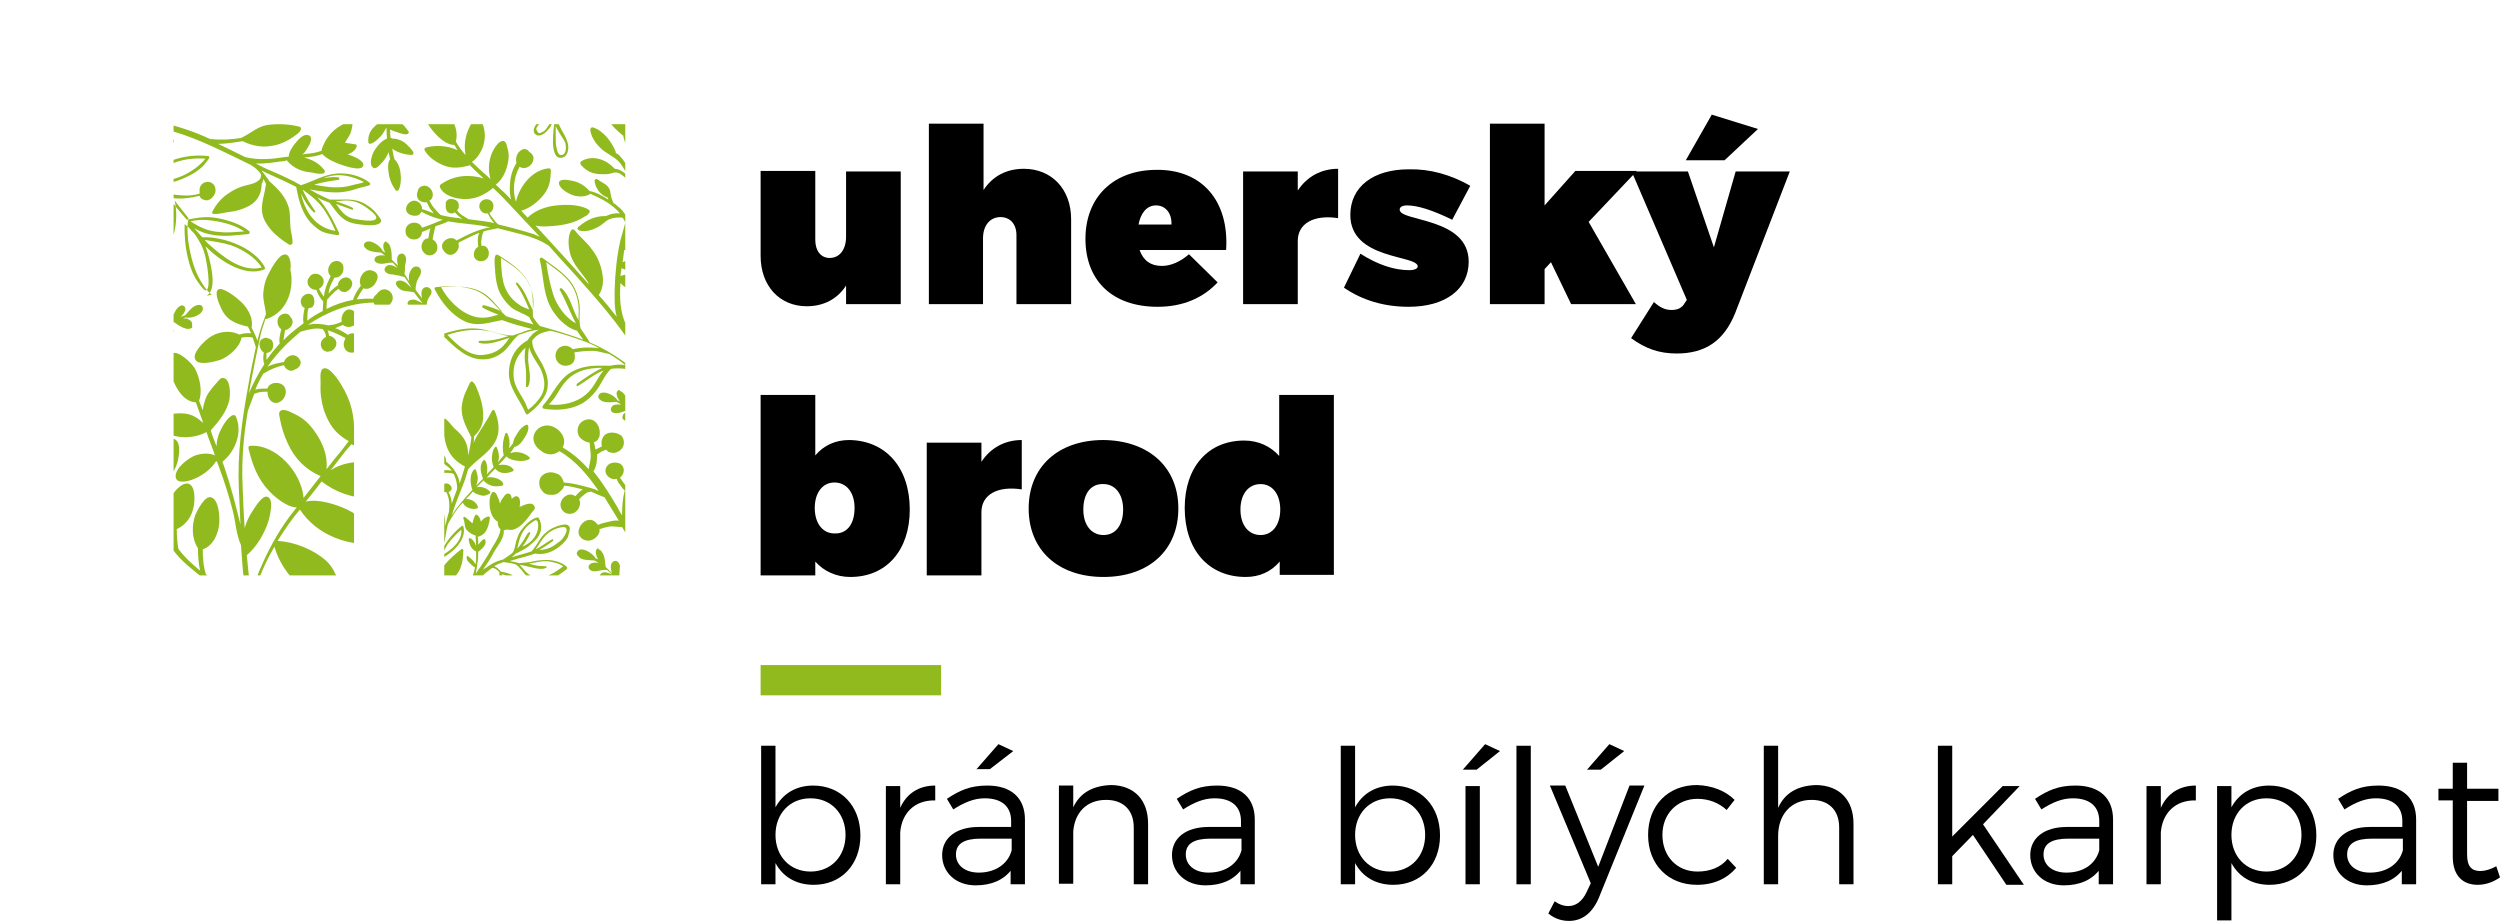 <?xml version="1.0" encoding="utf-8"?>
<!-- Generator: Adobe Illustrator 22.0.0, SVG Export Plug-In . SVG Version: 6.00 Build 0)  -->
<svg version="1.1" id="Vrstva_1" xmlns="http://www.w3.org/2000/svg" xmlns:xlink="http://www.w3.org/1999/xlink" x="0px" y="0px"
	 viewBox="0 0 471 173.6" style="enable-background:new 0 0 471 173.6;" xml:space="preserve">
<style type="text/css">
	.st0{fill:#90BA1E;}
	.st1{clip-path:url(#SVGID_2_);}
	.st2{clip-path:url(#XMLID_3_);}
</style>
<g>
	<g>
	</g>
	<g>
	</g>
</g>
<g>
	<g>
		<path d="M171.4,96c0,7.7-4.4,12.7-11.2,12.7c-2.7,0-5-1.1-6.6-2.9v2.6h-10.3V74.4h10.3v11.4c1.6-1.9,3.8-2.9,6.4-2.9
			C166.9,83,171.4,88.1,171.4,96z M161,95.7c0-2.9-1.5-4.8-3.8-4.8c-2.2,0-3.7,1.9-3.7,4.8c0,2.9,1.5,4.8,3.7,4.8
			C159.6,100.6,161,98.7,161,95.7z"/>
		<path d="M184.9,87c1.7-2.6,4.4-4.1,7.6-4.1v9.3c-4.6-0.7-7.6,1-7.6,4.3v11.9h-10.3v-25h10.3V87z"/>
		<path d="M222,95.8c0,7.8-5.5,12.9-14.1,12.9c-8.6,0-14.1-5.1-14.1-12.9c0-7.8,5.5-12.9,14.1-12.9C216.4,83,222,88,222,95.8z
			 M204.1,96c0,2.9,1.5,4.8,3.8,4.8c2.3,0,3.7-1.9,3.7-4.8c0-2.9-1.5-4.8-3.7-4.8C205.5,91.1,204.1,93,204.1,96z"/>
		<path d="M251.4,108.3h-10.3v-2.5c-1.6,1.9-3.8,2.9-6.4,2.9c-7,0-11.5-5.1-11.5-13c0-7.7,4.4-12.7,11.2-12.7c2.7,0,5,1.1,6.6,2.9
			V74.4h10.3V108.3z M241.2,96c0-2.9-1.5-4.8-3.7-4.8c-2.3,0-3.8,1.9-3.8,4.8c0,2.9,1.5,4.8,3.8,4.8
			C239.7,100.8,241.2,98.9,241.2,96z"/>
	</g>
	<g>
		<path d="M162.1,157.4c0,5.5-3.6,9.3-8.8,9.3c-3.3,0-5.8-1.5-7.2-4.1v4h-2.7v-26.1h2.7v11.6c1.4-2.6,3.9-4.1,7.1-4.1
			C158.4,148,162.1,151.8,162.1,157.4z M159.3,157.3c0-4-2.7-6.9-6.6-6.9c-3.9,0-6.6,2.9-6.6,6.9c0,4,2.7,6.9,6.6,6.9
			C156.6,164.2,159.3,161.3,159.3,157.3z"/>
		<path d="M169.6,152.2c1.2-2.7,3.5-4.2,6.6-4.2v2.8c-3.9-0.1-6.3,2.4-6.6,6v9.8h-2.7v-18.5h2.7V152.2z"/>
		<path d="M190.6,163.8c-1.5,2-3.8,3-6.8,3c-3.8,0-6.3-2.5-6.3-5.7c0-3.2,2.6-5.3,6.9-5.3h6.1v-1.1c0-2.7-1.7-4.3-5-4.3
			c-2,0-3.9,0.8-5.9,2.1l-1.2-2c2.4-1.6,4.4-2.5,7.6-2.5c4.6,0,7.1,2.4,7.1,6.4l0,12.2h-2.7V163.8z M190.6,160.2V158h-5.8
			c-3.1,0-4.7,0.9-4.7,3c0,2,1.7,3.4,4.3,3.4C187.5,164.4,189.9,162.8,190.6,160.2z M183.9,145l4.2-4.8l2.8,1.3l-4.4,3.4H183.9z"/>
		<path d="M216.3,155.2v11.4h-2.7v-10.7c0-3.3-2-5.2-5.2-5.2c-3.7,0-5.9,2.4-6.2,5.9v9.9h-2.7v-18.5h2.7v4.1
			c1.3-2.8,3.8-4.1,7.2-4.2C213.7,148,216.3,150.7,216.3,155.2z"/>
		<path d="M233.9,163.8c-1.5,2-3.8,3-6.8,3c-3.8,0-6.3-2.5-6.3-5.7c0-3.2,2.6-5.3,6.9-5.3h6.1v-1.1c0-2.7-1.7-4.3-5-4.3
			c-2,0-3.9,0.8-5.9,2.1l-1.2-2c2.4-1.6,4.4-2.5,7.6-2.5c4.6,0,7.1,2.4,7.1,6.4l0,12.2h-2.7V163.8z M233.9,160.2V158h-5.8
			c-3.1,0-4.7,0.9-4.7,3c0,2,1.7,3.4,4.3,3.4C230.8,164.4,233.2,162.8,233.9,160.2z"/>
		<path d="M271.3,157.4c0,5.5-3.6,9.3-8.8,9.3c-3.3,0-5.8-1.5-7.2-4.1v4h-2.7v-26.1h2.7v11.6c1.4-2.6,3.9-4.1,7.1-4.1
			C267.6,148,271.3,151.8,271.3,157.4z M268.5,157.3c0-4-2.7-6.9-6.6-6.9c-3.9,0-6.6,2.9-6.6,6.9c0,4,2.7,6.9,6.6,6.9
			C265.8,164.2,268.5,161.3,268.5,157.3z"/>
		<path d="M278.2,145h-2.6l4.2-4.8l2.8,1.3L278.2,145z M276.1,166.6v-18.5h2.7v18.5H276.1z"/>
		<path d="M285.7,166.6v-26.1h2.7v26.1H285.7z"/>
		<path d="M301.2,169.2c-1.2,2.8-3.1,4.3-5.6,4.3c-1.5,0-2.8-0.5-3.9-1.4l1.2-2.3c0.8,0.6,1.7,0.9,2.6,0.9c1.4,0,2.6-0.9,3.4-2.6
			l0.8-1.7l-7.7-18.4h2.9l6.2,15.3l5.9-15.3h2.8L301.2,169.2z M301.6,145H299l4.2-4.8l2.8,1.3L301.6,145z"/>
		<path d="M326.8,150.7l-1.5,1.9c-1.4-1.3-3.3-2.1-5.5-2.1c-3.8,0-6.6,2.8-6.6,6.8s2.7,6.9,6.6,6.9c2.4,0,4.4-0.8,5.7-2.4l1.6,1.7
			c-1.7,2-4.2,3.2-7.4,3.2c-5.4,0-9.2-3.8-9.2-9.4s3.8-9.4,9.2-9.4C322.6,148,325.1,149,326.8,150.7z"/>
		<path d="M349.2,155.2v11.4h-2.7v-10.7c0-3.3-2-5.2-5.2-5.2c-3.9,0-6.3,2.8-6.3,6.8v9.1h-2.7v-26.1h2.7v11.7
			c1.3-2.9,3.8-4.2,7.2-4.3C346.6,148,349.2,150.7,349.2,155.2z"/>
		<path d="M367.8,161.3v5.3h-2.7v-26.1h2.7v17.1l9.5-9.5h3.2l-6.9,7.2l7.7,11.4h-3.3l-6.3-9.4L367.8,161.3z"/>
		<path d="M395.6,163.8c-1.5,2-3.8,3-6.8,3c-3.8,0-6.3-2.5-6.3-5.7c0-3.2,2.6-5.3,6.9-5.3h6.1v-1.1c0-2.7-1.7-4.3-5-4.3
			c-2,0-3.9,0.8-5.9,2.1l-1.2-2c2.4-1.6,4.4-2.5,7.6-2.5c4.6,0,7.1,2.4,7.1,6.4l0,12.2h-2.7V163.8z M395.5,160.2V158h-5.8
			c-3.1,0-4.7,0.9-4.7,3c0,2,1.7,3.4,4.3,3.4C392.5,164.4,394.8,162.8,395.5,160.2z"/>
		<path d="M407.1,152.2c1.2-2.7,3.5-4.2,6.6-4.2v2.8c-3.9-0.1-6.3,2.4-6.6,6v9.8h-2.7v-18.5h2.7V152.2z"/>
		<path d="M436.4,157.4c0,5.5-3.6,9.3-8.8,9.3c-3.3,0-5.8-1.5-7.2-4.1v10.8h-2.7v-25.3h2.7v4c1.4-2.6,3.9-4.1,7.1-4.1
			C432.7,148,436.4,151.8,436.4,157.4z M433.6,157.3c0-4-2.7-6.9-6.6-6.9c-3.9,0-6.6,2.9-6.6,6.9c0,4,2.7,6.9,6.6,6.9
			C430.9,164.2,433.6,161.3,433.6,157.3z"/>
		<path d="M452.7,163.8c-1.5,2-3.8,3-6.8,3c-3.8,0-6.3-2.5-6.3-5.7c0-3.2,2.6-5.3,6.9-5.3h6.1v-1.1c0-2.7-1.7-4.3-5-4.3
			c-2,0-3.9,0.8-5.9,2.1l-1.2-2c2.4-1.6,4.4-2.5,7.6-2.5c4.6,0,7.1,2.4,7.1,6.4l0,12.2h-2.7V163.8z M452.7,160.2V158h-5.8
			c-3.1,0-4.7,0.9-4.7,3c0,2,1.7,3.4,4.3,3.4C449.6,164.4,452,162.8,452.7,160.2z"/>
		<path d="M471,165.3c-1.3,0.9-2.7,1.4-4.2,1.4c-2.7,0-4.7-1.6-4.7-5.3v-10.6h-2.7v-2.2h2.7v-4.9h2.7v4.9l5.9,0v2.3h-5.9V161
			c0,2.3,0.9,3.1,2.5,3.1c0.9,0,1.9-0.3,3-0.9L471,165.3z"/>
	</g>
	<g>
		<path d="M169.7,57.3h-10.3v-3.5c-1.6,2.5-4.2,3.9-7.4,3.9c-5.1,0-8.7-3.8-8.7-9.5v-16h10.3v13c0,2.1,1.1,3.4,2.7,3.4
			c1.9,0,3.1-1.6,3.1-4V32.3h10.3V57.3z"/>
		<path d="M201.8,41.3v16h-10.3v-13c0-2.1-1.2-3.4-3-3.4c-2,0-3.3,1.6-3.3,4v12.4H175V23.3h10.3v12.5c1.7-2.6,4.3-4,7.6-4
			C198.1,31.8,201.8,35.6,201.8,41.3z"/>
		<path d="M231,47.1h-16.3c0.7,2,2.1,3,4.2,3c1.7,0,3.5-0.8,5.1-2.2l5.4,5.3c-2.7,2.9-6.5,4.6-11.3,4.6c-8.6,0-13.6-5-13.6-12.8
			c0-7.9,5.3-13,13.4-13C226.4,31.9,231.6,37.8,231,47.1z M220.7,42.3c0.1-2.1-1.1-3.6-2.9-3.6c-1.8,0-2.9,1.5-3.3,3.6H220.7z"/>
		<path d="M244.5,35.9c1.7-2.6,4.4-4.1,7.6-4.1v9.3c-4.6-0.7-7.6,1-7.6,4.3v11.9h-10.3v-25h10.3V35.9z"/>
		<path d="M277,35l-3.4,6.4c-3.7-1.8-6.5-2.7-8.5-2.7c-0.9,0-1.4,0.3-1.4,0.8c0,2.3,13,1.4,13,9.8c0,5.2-4.4,8.5-11.3,8.5
			c-4.6,0-8.7-1.2-12.2-3.6l3.1-6.4c3.3,2.1,6.4,3.1,9.2,3.1c1,0,1.6-0.3,1.6-0.7c0-2.2-12.7-1.2-12.7-9.7c0-5.3,4.3-8.6,11-8.6
			C269.4,31.8,273.3,32.9,277,35z"/>
		<path d="M308.2,57.3H296l-3.8-7.9l-1.2,1.3v6.6h-10.3V23.3h10.3v15.4l5.8-6.5h11.6l-9.1,9.6L308.2,57.3z"/>
		<path d="M326.9,59c-2.1,5.2-5.6,7.6-11,7.6c-3.3,0-5.9-0.9-8.6-2.9l4.3-6.8c1.1,1,2.1,1.5,3.3,1.5c1.2,0,2-0.4,2.5-1.3l0.4-0.6
			l-10.4-24.2h10.6l4.9,14.3l4.1-14.3h10.2L326.9,59z M324.9,30.2h-7.3l4.9-8.6l8.7,2.7L324.9,30.2z"/>
	</g>
	<rect x="143.3" y="125.3" class="st0" width="34" height="5.7"/>
	<g>
		<defs>
			<polygon id="SVGID_1_" points="32.7,23.4 32.7,108.4 66.7,108.4 66.7,57.4 83.7,57.4 83.7,108.4 117.8,108.4 117.8,23.4 			"/>
		</defs>
		<clipPath id="SVGID_2_">
			<use xlink:href="#SVGID_1_"  style="overflow:visible;"/>
		</clipPath>
		<g class="st1">
		</g>
		<g class="st1">
		</g>
		<g class="st1">
			<defs>
				<rect id="XMLID_1_" x="29.8" y="19.2" width="89.8" height="89.8"/>
			</defs>
			<clipPath id="XMLID_3_">
				<use xlink:href="#XMLID_1_"  style="overflow:visible;"/>
			</clipPath>
			<g class="st2">
				<path class="st0" d="M81.2,77.1c-1.5,0-3.1,0.1-4.5,0.2c-3,0.3-5.7,1.4-8,3.2c0.5-0.9,1-1.8,1.2-2.7c0.8-0.8,1.8-1.5,2.5-2.5
					c0.9-1.3,1.5-2.8,1.9-4.3c0.9-2.8,1.4-6.1-0.2-8.7c-0.1-0.1-0.2-0.2-0.4-0.2c-1.2,0.4-2.3,1.9-3.1,2.9c-1,1.2-1.8,2.6-2.4,4
					c-0.6,1.6-0.9,3.3-0.8,5c0.1,1.5,0.6,2.7,1.2,4c-0.5,1.2-1.2,2.4-1.9,3.5c0.1-3.2-0.6-6.1-2.4-9C64,72,62,68.7,60.8,69.5
					c-0.6,0.4-0.4,2-0.4,2.6c-0.1,1.8,0.1,3.4,0.6,5.1c0.5,1.5,1.3,3.1,2.4,4.2c0.6,0.6,1.5,1.3,2.3,1.7C65,84,64.3,85,63.5,85.9
					c-0.7,0.8-1.3,1.7-2,2.5c0.3-2.5-0.7-5-2.2-7.1c-0.9-1.3-2.1-2.5-3.6-3.2c-0.6-0.3-2-1.1-2.7-0.8c-0.6,0.3-0.4,0.9-0.3,1.4
					c0.3,1.7,0.8,3.3,1.5,4.8c1.3,2.9,3.4,5,6.2,6.2c-1.1,1.4-2.1,2.7-3.2,4.1C56.8,89,52,83.6,47.1,84c-0.2,0-0.3,0.2-0.3,0.4
					c0.7,3,1.7,5.8,3.9,8.1c1,1.1,3.4,3.1,5.2,3.1c-0.1,0.2-0.3,0.3-0.4,0.5c-2.5,3.1-4.5,6.6-6.1,10.2c-0.8,1.7-1.6,3.9-2,6
					c-0.1-0.4-0.1-0.9-0.2-1.3c-0.3-2.1-0.5-4.3-0.7-6.4c1.9-1.6,3.4-4.2,4.1-6.5c0.2-0.8,1.1-4-0.2-4.5c-1-0.4-2.5,2.2-2.9,2.8
					c-0.6,0.9-1.1,2-1.4,3.1c-0.2-2.7-0.3-5.4-0.4-8.1c-0.2-4.8,0.2-9.4,1-14c0.4-1.1,0.8-2.1,1.2-3.2c0.9-0.4,1.6-0.4,2.5-0.4
					c0,0.5,0.1,0.9,0.3,1.3c0.3,0.5,0.8,0.9,1.5,0.8c1.2-0.2,2-1.7,1.5-2.8c-0.5-1.2-2.5-1.3-3.2-0.2c0,0.1-0.1,0.2-0.1,0.3
					c-0.8,0-1.6,0-2.3,0.2c0.4-1,0.9-2,1.5-3c0,0,0,0,0,0c1.3-0.8,2.5-1.3,3.9-1.6c0.1,0.2,0.2,0.5,0.5,0.7c0.6,0.5,1.1,0.4,1.6,0.1
					c0.8-0.3,1.5-1.2,0.7-2.1c-1-1.2-2.5-0.3-2.8,0.7c-1.1,0.2-2.2,0.4-3.1,0.9c1.3-1.9,2.9-3.7,4.7-5.3c0.5-0.4,1-0.9,1.5-1.3
					c1.5-0.4,2.7-0.8,4.2-0.5c0.3,0.4,0.5,0.7,0.6,1.2c0,0.1,0,0.2,0,0.3c-0.3,0.1-0.6,0.4-0.8,0.7c-0.4,0.8,0,1.8,0.8,2
					c0.2,0.1,0.4,0.1,0.6,0c0.2,0,0.4,0,0.6-0.2c0.9-0.5,1.1-1.8,0.2-2.4c-0.2-0.2-0.5-0.3-0.8-0.3c-0.1-0.4-0.1-0.8-0.3-1.1
					c1.2,0.4,2.3,0.9,3.4,1.5c-0.1,0.2-0.2,0.4-0.2,0.5c-0.3,0.6-0.1,1.5,0.4,1.9c1,0.8,2.5,0.1,2.8-1.1c0.3-1.3-0.9-2.6-2.2-2.1
					c-0.1,0-0.2,0.1-0.3,0.2c-0.8-0.5-1.6-1-2.5-1.3c0.2,0,0.4-0.1,0.5-0.2c0.3-0.1,0.7-0.2,1-0.4c0.2,0.2,0.6,0.4,1.1,0.4
					c0.8,0,1.7-0.6,1.7-1.5c0-0.3-0.1-0.5-0.2-0.8c-0.1-0.3-0.4-0.6-0.7-0.8c-1.4-0.8-2.4,1-2.1,2.1c-0.4,0.2-0.8,0.3-1,0.4
					c-0.5,0.2-1,0.2-1.5,0.3c-1.3-0.3-2.6-0.4-3.9-0.1c3.7-2.5,7.8-4.1,12.4-4.2c0.1,0.4,0.4,0.7,0.8,0.9c1.2,0.5,2.8-0.5,2.8-1.8
					c0-1.1-1.2-2-2.3-1.4c-0.3,0.2-0.6,0.5-0.8,0.8c-0.3,0.2-0.5,0.5-0.6,0.8c-1-0.1-2.1,0-3.1,0.1c0.4-0.7,0.8-1.5,1.3-2.1
					c0.1,0.1,0.2,0.1,0.4,0.1c0.7,0.1,1.6-0.5,1.9-1.2c0.5-0.8,0.6-1.8-0.6-2.2c-1.7-0.6-2.9,1.7-2.2,2.8c-0.6,0.8-1.2,1.7-1.5,2.7
					c-1.7,0.3-3.4,0.9-5,1.7c0-0.6,0.1-1.1,0.1-1.7c0.7-0.8,1.3-1.5,2.2-2.1c0.2,0.3,0.5,0.6,0.9,0.6c1,0.2,2.4-1.5,1.2-2.5
					c-0.8-0.6-1.9,0-2.2,0.9c0,0.1,0,0.2,0,0.3c-0.7,0.5-1.3,1-1.8,1.6c0-0.2,0.1-0.5,0.1-0.7c0.2-0.8,0.6-1.5,1-2.3
					c0.9,0.1,1.7-0.7,1.7-1.6c0,0,0-0.1,0-0.1c0.1-1.2-1.1-1.8-2.1-1.2c-0.8,0.6-1.1,1.9-0.3,2.6c-0.4,0.9-0.9,1.8-1.1,2.9
					c-0.1,0.3-0.1,0.7-0.2,1c-0.3-0.5-0.7-1-0.9-1.5c0.8-0.4,1.2-1.4,0.6-2.2c-0.6-0.8-1.9-0.9-2.4,0c-0.8,0.9-0.2,2.2,1,2.4
					c0.1,0,0.2,0,0.3,0c0.3,0.8,0.7,1.6,1.3,2.2c0,0.6-0.1,1.2-0.1,1.8c-1,0.5-2,1.1-2.9,1.8c0-0.8,0-1.6,0.2-2.3
					c0.1,0,0.2-0.1,0.3-0.1c0.7,0,0.9-0.9,0.8-1.5c-0.2-2.2-3.2-0.9-2.4,0.9c0.1,0.3,0.3,0.5,0.6,0.6c-0.2,0.9-0.4,2-0.2,2.9
					c-0.8,0.6-1.6,1.2-2.3,1.8c-0.5,0.4-1,0.9-1.5,1.4c0.1-0.6,0.2-1.3,0.3-1.9c0.2,0,0.4-0.1,0.7-0.3c0.8-0.5,1-1.6,0.3-2.2
					c-0.2-0.5-0.8-0.8-1.5-0.5c-1.3,0.5-1.1,2.3-0.2,2.8c-0.2,0.9-0.5,1.8-0.3,2.7c-0.9,1-1.7,2-2.5,3.1c0-0.4,0-0.9,0-1.3
					c0.2,0,0.4-0.1,0.6-0.2c0.7-0.4,0.9-1.5,0.4-2.2c-0.2-0.2-0.5-0.3-0.8-0.4c-0.2-0.1-0.4-0.1-0.6,0c-1.4,0.3-1,2.2-0.1,2.7
					c-0.1,0.7-0.2,1.5,0.1,2.2c-1.1,1.7-2.1,3.6-2.9,5.5c0.1-0.6,0.2-1.1,0.3-1.7c0.6-3.1,1.2-6.2,1.9-9.3c0.2-1,0.6-2,0.9-3
					c0.1,0,0.1,0,0.2,0c2.4-0.8,3.9-2.7,4.5-5.2c0.3-1.4,0.3-2.8,0-4.2C54.9,50,54.7,48.3,54,48c-1.4-0.6-3.2,3.2-3.6,4
					c-0.5,1-0.7,2.1-0.8,3.2c-0.1,1.4,0.4,2.6,0.5,4c-0.5,1.3-1,2.7-1.4,4.2c-0.1,0.3-0.1,0.5-0.2,0.8c-0.3-0.9-0.7-1.7-1.1-2.5
					c0.4-1.9-0.9-4-2.4-5.2c-0.5-0.5-3-2.4-3.8-2c-0.9,0.4,0,2.6,0.3,3.2c1,2.5,2.6,3.2,5,3.8c0.1,0,0.1,0,0.2,0
					c0,0.1,0.1,0.2,0.1,0.2c0.2,0.4,0.3,0.7,0.5,1.1c-0.7-0.1-1.4,0-2.1,0.2c-0.1,0-0.1,0-0.2,0c-1.8-0.9-4.1-0.5-5.7,0.7
					c-0.8,0.6-3.4,3-2.4,4.2c0.8,1,3.6,0.2,4.6-0.1c1.6-0.6,3.7-2.4,4-4.2c0.7-0.1,1.3-0.2,2.1,0c0.2,0.6,0.4,1.2,0.6,1.8
					c-0.5,2.4-1,4.7-1.4,7.1c-1.2,6.5-2.1,12.9-1.8,19.6c0.1,2.2,0.2,4.5,0.3,6.7c-0.9-3.6-1.8-7.2-3-10.7c-0.1-0.4-0.3-0.7-0.4-1.1
					c0,0,0,0,0,0c2.4-1.9,3.9-5.6,2.5-8.6c-0.1-0.2-0.3-0.2-0.5-0.2c-1.2,0.5-2.1,2.3-2.6,3.4c-0.3,0.8-0.5,1.7-0.5,2.5
					c-0.4-1-0.8-2-1.1-3c1.5-1.7,3-3.5,3.5-5.7c0.2-1,0.3-4.1-1.2-4.2c-0.5,0-0.7,0.4-1,0.7c-0.7,0.8-1.6,1.8-2.1,2.8
					c-0.3,0.7-0.6,1.7-0.7,2.6c-0.2-0.6-0.5-1.2-0.7-1.8c0.7-1.8,0.1-4.5-0.8-6.1c-0.5-0.9-3.1-3.5-4.3-2.8c-1.2,0.7-0.1,4.1,0.2,5
					c0.7,1.8,2.1,4.1,4.3,4.2c0,0,0,0,0,0c0.5,1.3,0.9,2.6,1.4,3.9c-1-0.9-2.1-1.7-3.7-1.8c-1.1-0.1-4.1,0-4.5,1.6
					c-0.3,1.4,2.1,2.5,3.1,2.7c1.8,0.4,4.1,0.1,5.7-0.8c0.5,1.5,1.1,2.9,1.6,4.4c-1.1-0.5-2.5-0.4-3.7,0c-1.3,0.5-3.9,2.4-3.7,4.1
					c0.2,1.4,2.6,0.7,3.3,0.4c1.6-0.6,3.4-1.9,4.3-3.4c0.1,0,0.1,0,0.2,0.1c0.1,0.4,0.3,0.7,0.4,1.1c1,2.7,1.9,5.5,2.6,8.3
					c0.5,2,0.6,4.3,1.5,6.3c0.2,2.9,0.4,5.8,0.8,8.7c0,0.2,0.1,0.5,0.1,0.7c-2.9-0.4-5.3-2.2-7.5-3.9c-0.5-1.5-0.6-3.2-0.6-4.7
					c2-0.7,2.9-2.9,3.1-4.8c0.1-1.2,0-4.5-1.5-5c-1.2-0.4-2.6,2.4-3,3.3c-0.7,2-0.7,4.5,0.5,6.3c0,0,0,0.1,0,0.1
					c0,1.3,0.1,2.8,0.4,4.1c-1.6-1.3-2.9-2.5-4.1-4.1c-0.2-1.2-0.3-2.4-0.3-3.7c1.8-0.9,2.8-2.3,3.2-4.3c0.2-1,0.4-4-1.1-4.3
					c-1.4-0.2-3.1,2.1-3.5,3.2c-0.5,1.4-0.6,4.1,0.6,5.2c0,0.9,0.1,1.7,0.2,2.5c-0.3-0.5-0.7-1-1-1.6c-1-1.8-1.7-3.7-2.4-5.6
					c0-1.1-0.1-2.2,0.1-3.2c0-0.2,0-0.3,0.1-0.5c2-0.5,3.3-1.9,3.9-3.9c0.3-1,0.8-3.7-0.4-4.4c-1.2-0.7-3,1.5-3.6,2.3
					c-1.3,1.9-1.4,3.7-0.7,5.8c-0.1,0.6-0.2,1.2-0.2,1.7c-0.2-0.5-0.3-0.9-0.5-1.4c-0.3-0.8-0.5-1.6-0.8-2.5
					c0.7-1.8-0.1-4.6-1.1-6.2c-0.8-1.2-1.9-2-3.2-2.7c-0.4-0.2-1-0.7-1.5-0.4c-0.6,0.4-0.6,1.9-0.6,2.5c0.1,1.2,0.4,2.5,1.1,3.6
					c1,1.5,2.5,3.3,4.4,3.2c0.6,1.7,1.2,3.5,1.8,5.2c0.2,0.7,0.5,1.4,0.7,2.1c-0.1-0.2-0.3-0.3-0.4-0.5c-0.4-0.4-0.8-0.7-1.2-1.1
					c-0.6-1.7-2.6-3.3-4.2-3.8c-1.2-0.3-4.4-0.4-5,1c-0.6,1.4,1.8,3,2.8,3.4c1.7,0.7,4.4,0.9,6,0c0.7,0.6,1.4,1.3,2,2
					c0.3,0.3,0.5,0.6,0.8,0.8c0.6,1.5,1.3,2.9,2.1,4.3c-0.8-0.3-1.8-0.4-2.5-0.4c-0.7-1.7-2.7-2.4-4.5-2.4c-1.1,0-2.3,0.5-3.3,1.1
					c-0.7,0.5-2.2,1.5-2.4,2.4c-0.4,1.6,2.7,2.2,3.7,2.3c2.2,0.2,5.2-0.6,6.4-2.6c0,0,0,0,0,0c0.4,0.1,0.7,0.2,1.1,0.3
					c-0.6,0.4-1.1,1.1-1.4,1.8c-2.1,0.5-3.5,2.4-4,4.4c-0.3,1.3-0.2,2.7,0.2,4c0.2,0.7,0.4,2.1,1.1,2.4c1.7,0.8,3.4-2.4,3.7-3.5
					c0.4-1.3,0.6-2.7,0.5-4c0-1,0-2.4-0.7-3.2c0.4-0.6,0.9-1.2,1.5-1.7c0.5,0.2,1,0.4,1.5,0.6c1.6,2.2,3.8,3.8,5.9,5.5
					c2.3,1.8,4.9,3.5,7.8,3.8c0.4,2.6,0.9,5.3,1.3,7.9c0.4,2.8,0.7,5.7,2,8.2c0.3,0.5,1.1,0.1,0.8-0.4c-1.4-2.7-1.5-5.7-2-8.6
					c-0.2-1.4-0.5-2.8-0.7-4.3c-0.3-3.7,1.4-7.8,3-10.9c0.3-0.6,0.7-1.2,1-1.8c0.8,2.8,2.6,5.6,4.9,7.4c1.1,0.8,2.2,1.4,3.5,1.6
					c0.9,0.2,3.3,0.8,4.1,0.1c0.7-0.6,0-1.8-0.3-2.4c-0.7-1.6-1.2-2.9-2.5-4.1c-2.4-2.1-5.9-3.5-9.1-3.7c1.3-2.1,2.6-4,4.2-5.9
					c3.2,4.9,9.5,7.2,15.1,6.3c0.2,0,0.4-0.3,0.2-0.5c-1.6-2.5-3.7-4.5-6.4-5.8c-1.9-0.9-5.4-2.1-7.8-1.5c1-1.2,2-2.5,3-3.8
					c2.4,1.9,5.9,3.3,9,3c1.8-0.2,3.9-0.5,5.6-1.2c0.6-0.3,2.4-0.8,2.3-1.8c-0.1-0.9-1.7-2.1-2.4-2.5c-1.3-0.8-2.8-1-4.3-1.1
					c-3-0.3-6.1-0.1-8.5,1.5c0.9-1.2,1.8-2.3,2.7-3.5c0.4-0.5,0.8-0.9,1.2-1.4c3,1.4,7,0.9,10-0.1c1.5-0.5,3-1.3,4.2-2.5
					c0.6-0.6,2-2.2,1.8-3.1C82.5,77.1,81.7,77.1,81.2,77.1z"/>
				<path class="st0" d="M83.4,63.2c2.1,2,4.5,4.6,7.7,4.5c1.3,0,2.6-0.5,3.7-1.4c1.1-0.9,1.7-2.2,2.8-3.1c0,0,0.1-0.1,0.1-0.1
					c0.6-0.2,1.2-0.4,1.8-0.6c0.7-0.2,1.4-0.3,2.1-0.4c-0.9,0.4-1.7,1.2-2.2,2c-2.1,1.2-3.3,3.1-3.5,5.6c-0.3,3.2,1.9,5.3,3.1,8.1
					c0.1,0.2,0.3,0.4,0.5,0.2c1.7-1.3,3.6-3.2,3.7-5.4c0.1-1.4-0.4-2.7-1-3.9c-0.7-1.4-2.1-3-1.9-4.6c0,0,0-0.1,0.1-0.1
					c0.9-1.2,2-1.4,3.3-1.7c2,0.5,3.9,1.1,5.8,1.8c1.2,0.4,2.3,0.9,3.4,1.5c-1.6-0.2-3.3-0.2-5,0.2c-0.1-0.1-0.1-0.1-0.2-0.2
					c-1.1-0.9-2.7-0.4-3,1c-0.3,1.5,1.1,2.7,2.5,2.2c0.8-0.2,1.1-0.9,1.1-1.5c0-0.3,0-0.6-0.1-0.9c1.1-0.2,2.3-0.3,3.4-0.3
					c1.1,0,2.1,0.4,3.2,0.6c1,0.6,2.1,1.3,3,2.1c-0.9-0.2-1.8-0.1-2.8,0.1c-2.5,0-4.6-0.2-7,1c-2.7,1.3-3.8,4.4-5.7,6.5
					c-0.2,0.2-0.1,0.6,0.2,0.6c2.2,0.4,5,0.2,7-0.9c1.1-0.6,2.1-1.5,2.9-2.6c0.9-1.2,1.5-2.8,2.6-3.9c0.1,0,0.1-0.1,0.1-0.1
					c1.3-0.2,2.7-0.1,3.9,0.3c2.3,2,4.4,4.4,6.1,7.1c0,0,0,0,0,0c0.8,2.1,1.5,4.2,1.8,6.5c0.1,0.6,1,0.6,0.9,0
					c-0.4-3.1-1.3-5.6-2.5-8.5c-1.1-2.6-2-5.2-3.4-7.6c-1.2-2.1-2.5-4.1-3.9-6c-1.2-2.4-1.3-5.3-1.1-8c0.6,0.8,2.2,1.6,2.8,1.9
					c1.7,0.7,4,1.1,5.8,0.5c0.1,0,0.2-0.2,0.2-0.3c0.1-0.6-0.9-1.5-1.3-1.8c-0.7-0.6-1.6-1-2.5-1.3c-1.6-0.6-3.4-0.9-5-0.3
					c0-0.2,0-0.5,0.1-0.7c0-0.3,0.1-0.5,0.1-0.8c1.2,0.7,3,0.7,4.3,0.8c1.7,0.1,4-0.1,5.5-0.9c0.2-0.1,0.3-0.4,0.2-0.6
					c-0.9-1.2-2.8-1.4-4.1-1.5c-2-0.2-3.9,0.2-5.7,1.1c0.1-0.8,0.2-1.5,0.3-2.3c3.3,0.2,7.9-1.6,10.1-4.1c0.2-0.2,0.1-0.6-0.2-0.7
					c-3-0.9-7.2,0.5-9.5,2.9c0.2-1.2,0.5-2.3,0.9-3.5c0.7-2.1,0.9-4.1,1-6.3c0,0,0,0,0,0c0.7-0.9,1.9-1.6,2.8-2.3
					c0.6,0.8,0.9,1.7,1.4,2.5c-0.1,0-0.1,0.1-0.1,0.2c-0.5,1.8-0.3,3.6,1,5c0.2,0.2,0.6,0.2,0.7-0.1c0.6-1.3,0.6-2.7,0-4
					c-0.4-0.8-1-1.5-1.4-2.4c-0.3-0.6-0.5-1-0.9-1.4c0.9,0,1.8,0.1,2.7,0.4c0.5,0.2,1,0.5,1.6,0.6c0,0,0,0,0,0.1
					c1.1,1.6,3.9,2.3,5.7,1.9c0.3-0.1,0.4-0.4,0.2-0.6c-0.7-1.4-2.8-2.2-4.3-2.4c-0.5,0-0.7,0-1.2,0.1c-1,0-1.5-0.3-2.3-0.5
					c-0.6-0.2-1.2-0.3-1.8-0.3c0.9-0.5,1.8-0.9,2.8-1.2c0,0,0,0,0,0c0.9,0.1,1.7-0.4,2.5-0.8c1.3-0.6,2.3-1.3,3.2-2.5
					c0.2-0.2,0.1-0.6-0.2-0.6c-1.8-0.3-6.6,0.5-6.1,3.3c-1.5,0.4-2.8,1.1-4,2c-0.7,0.6-1.7,1.1-2.4,1.9c0-0.5,0-1,0-1.5
					c0-1.2,0-2.4-0.2-3.5c0.7-0.3,1.1-0.8,1.4-1.3c0.1,0,0.1,0,0.2-0.1c1.6-0.8,4.8-2.6,4.1-5c-0.1-0.3-0.3-0.4-0.6-0.2
					c-1.3,0.7-2.5,1.5-3.4,2.7c-0.3,0.5-0.5,0.9-0.8,1.5c-0.3,0.7-0.7,1.1-1.1,1.6c-0.3-1.1-0.8-2.2-1.3-3.2c0,0,0-0.1,0-0.1
					c0,0,0-0.1,0-0.1c0.4-2.7-2.2-5.7-4.5-6.7c-0.3-0.1-0.6,0.1-0.5,0.4c0.3,1.4,0.8,2.6,1.5,3.8c0.8,1.3,1.6,1.9,2.6,2.8
					c0.1,0.1,0.1,0.1,0.2,0.1c0.3,1.7,1.3,3.2,1.4,5c0.1,0.8,0.1,1.6,0.1,2.4c-0.4-1.3-1.3-2.6-2.1-3.5c-0.2-0.3-0.5-0.4-0.8-0.6
					c0-0.1,0-0.2,0-0.2c-0.7-1.8-2.3-4-4.3-4.6c-0.3-0.1-0.5,0.2-0.5,0.5c0.2,1.6,1.5,3.2,2.8,4.1c1.3,0.9,2.4,1.3,3.3,2.8
					c0.4,0.6,0.8,1.4,1.2,2.1c-0.7-0.9-1.6-1.6-2.6-1.7c0,0-0.1,0-0.1,0c0,0,0-0.1-0.1-0.1c-1.5-1.7-4.2-2.6-6.2-1.3
					c-0.2,0.1-0.2,0.4-0.1,0.6c1.4,1.7,2.9,1.9,5,1.8c0.6,0,1-0.3,1.5-0.3c1.2-0.1,2.5,1.6,3.1,2.5c0,0.1,0,0.2,0,0.3
					c0,2-0.4,3.8-0.9,5.7c-0.4-0.9-1.1-1.7-1.8-2.2c-0.2-0.2-0.4-0.4-0.7-0.5c-0.2-0.5-0.4-0.9-0.5-1.4c-0.1-0.4-0.1-0.8-0.2-1.1
					c-0.4-1.1-1.4-1.3-2.3-2c-0.3-0.2-0.6,0-0.6,0.3c0.2,1.4,1.1,2.6,2.4,3.1c0,0,0.1,0,0.1,0c0,0.1,0.1,0.3,0.1,0.4
					c-1.1-0.7-2.3-1.4-3.5-1.6c0,0-0.1-0.1-0.1-0.1c-0.9-1-2.1-1.7-3.5-1.9c-0.5-0.1-2.2-0.4-2.2,0.5c0,0.9,1.5,1.8,2.2,2.1
					c1.1,0.5,2.5,0.6,3.6,0c0,0,0,0,0.1-0.1c2.1,0.9,4.2,2,5.6,3.7c-0.8-0.1-1.8,0.1-2.4,0.4c-0.1,0-0.1,0.1-0.2,0.1
					c-0.1,0-0.1,0-0.2,0c-2,0-3.6,0.8-5.1,2.1c-0.2,0.2-0.1,0.5,0.2,0.6c1.2,0.4,2.6-0.1,3.7-0.7c0.7-0.4,1.3-1.1,2-1.4
					c0.7-0.3,1.7-0.4,2.5-0.3c0.2,0.3,0.4,0.6,0.5,1c-0.3,1-0.6,2.1-0.9,3.2c-0.7,3-1,6.2-1.1,9.3c0,1.6-0.1,3.5,0.4,5.2
					c-1.1-1.4-2.2-2.8-3.4-4.1c1.1-1.7,0.9-3.4,0.4-5.3c-0.4-1.4-1-2.5-1.9-3.6c-0.9-1.2-2.1-2.1-3-3.3c-0.2-0.2-0.5-0.3-0.7,0
					c-0.8,1.3-0.5,3.8,0.1,5.2c0.8,1.9,2.4,3.3,3.4,5.1c-0.1-0.1-0.2-0.3-0.4-0.4c-3.2-3.6-6.5-7.2-9.8-10.8c1.3,0.3,3,0.1,4,0
					c1.9-0.2,3.8-0.7,5.4-1.8c0.1,0,0.1,0,0.2-0.1c0.2-0.1,0.3-0.2,0.3-0.3c0.1-0.1,0.2-0.1,0.2-0.2c0.2-0.2,0.1-0.5-0.1-0.6
					c-1.6-1-4.2-1-6.1-0.8c-1.9,0.2-4,0.9-5.4,2.3c-0.4-0.4-0.8-0.9-1.2-1.3c1.7-0.5,3.2-1.7,4.3-3.1c1.1-1.5,1.2-2.7,1.3-4.5
					c0-0.2-0.2-0.4-0.4-0.4c-3.1,0.3-5.5,3.3-6.2,6.3c-0.7-2.1-0.4-4.7,0.7-6.6c0.1,0.1,0.3,0.2,0.4,0.2c1,0.3,2.1-0.6,2.2-1.6
					c0.1-0.6-0.3-1.1-0.8-1.4c-0.4-0.6-1.1-0.8-1.9,0c-0.5,0.5-0.7,1.4-0.5,2.1c-0.7,1.1-1.1,2.4-1.2,3.7c-0.1,1-0.1,2.2,0.2,3.2
					c-0.9-1-1.9-1.9-2.9-2.8c1.3-1,2-2.6,2.3-4.2c0.2-0.9,0.2-1.8-0.1-2.7c-0.1-0.4-0.2-1.1-0.6-1.3c-1.1-0.4-2.3,2-2.5,2.7
					c-0.5,1.5-0.5,3-0.1,4.4c-0.3-0.2-0.5-0.5-0.8-0.7c-0.9-0.8-1.9-1.7-2.7-2.5c1-0.6,1.8-2,2.1-2.9c0.6-1.7,0.4-3.8-0.6-5.3
					c-0.2-0.2-0.4-0.3-0.7-0.1c-0.9,0.8-1.6,2.3-1.9,3.5c-0.3,1.2-0.3,2.3-0.1,3.5c-0.7-0.8-1.3-1.6-1.8-2.5c0,0,0,0,0,0
					c0,0,0-0.1,0-0.1c0.9-3.7-2.9-7.3-6.1-8.1c-0.2-0.1-0.4,0.1-0.5,0.3c-0.5,1.4,0.7,3.6,1.4,4.7c1,1.5,2.8,3.6,4.7,3.8
					c0.1,0,0.2,0,0.2,0c0.2,0.3,0.4,0.7,0.6,1c-1.8-0.9-4.2-1-6-0.5c-0.2,0.1-0.3,0.3-0.2,0.5c0.8,1.4,2.2,2.3,3.7,2.9
					c1.6,0.6,3,0.4,4.6,0c0.1,0,0.1-0.1,0.2-0.1c0.3,0.3,0.7,0.7,1,1c0.5,0.5,1.1,1,1.6,1.5c-2.7-0.8-5.6-0.6-8,1.1
					c-0.2,0.1-0.3,0.3-0.2,0.6c0.7,1.6,3.1,2.2,4.7,2.2c2.1,0,3.7-0.8,5.3-2.1c0.9,0.9,1.8,1.7,2.6,2.6c2.1,2.2,4.1,4.4,6.2,6.6
					c-0.4-0.2-0.8-0.3-1.2-0.5c-2.2-0.7-4.4-1.3-6.6-1.8c-0.4-0.3-0.7-0.7-1-1.1c-0.1-0.2-0.6-0.7-0.7-1.1c0.2-0.1,0.4-0.2,0.5-0.4
					c0.5-0.8,0.3-1.8-0.6-2.1c-0.9-0.3-1.9,0.4-1.8,1.4c0,0.2,0.1,0.3,0.2,0.5c0.2,0.5,0.8,0.8,1.4,0.7c0.3,0.6,0.7,1.3,1.2,1.8
					c-1.6-0.3-3.2-0.5-4.8-0.7c-0.8-0.5-1.7-0.9-2.2-1.7c0.3-0.3,0.4-0.5,0.3-0.8c0.1-0.6-0.2-1.1-1.1-1.3c0,0-0.1,0-0.1,0
					c-0.4-0.1-0.8,0-1.1,0.4c-0.1,0.2-0.2,0.4-0.1,0.6c-0.1,0.5,0,1.1,0.3,1.4c0.5,0.4,1,0.4,1.4,0.1c0.4,0.5,0.9,0.9,1.4,1.2
					c-0.2,0-0.4,0-0.5-0.1c-1.2-0.1-2.4-0.3-3.6-0.6c-0.4-0.4-0.9-0.9-1.2-1.3c-0.2-0.2-0.6-0.8-0.9-1.4c0.1-0.1,0.2-0.1,0.3-0.2
					c0.8-0.9,0.1-2.4-1-2.6c-0.7-0.1-1.4,0.3-1.5,1c-0.1,0.3-0.2,0.7-0.1,1.1c0.2,0.8,1.1,1.1,1.8,1c0.2,0.4,0.4,0.9,0.7,1.3
					c0.2,0.2,0.4,0.5,0.6,0.8c-0.7-0.3-1.4-0.6-2.2-0.8c0-0.1,0-0.2,0-0.3c-0.1-0.7-0.7-1.2-1.4-1.3c-0.9,0-1.6,0.8-1.6,1.6
					c0,1,1.3,1.4,2.1,1.2c0.4-0.1,0.6-0.4,0.8-0.7c1.3,0.7,2.6,1.2,4,1.5c-1.3,0.5-2.6,1.1-3.9,1.5c-0.5-1.5-3.2-1.2-3.1,0.7
					c0,0.5,0.2,0.9,0.5,1.1c0.7,0.7,2.5,0.6,2.6-1c0,0,0,0,0,0c0.5-0.2,1.1-0.4,1.6-0.7c-0.2,0.6-0.3,1.2-0.4,1.9
					c-0.4,0-0.8,0.2-1,0.6c-0.4,0.6-0.4,1.5,0.1,2c0.4,0.6,1.2,0.8,1.9,0.4c0.8-0.5,0.9-1.5,0.4-2.3c-0.2-0.2-0.4-0.4-0.6-0.5
					c0-0.2,0.1-0.4,0.1-0.6c0.1-0.6,0.3-1.2,0.4-1.8c0,0,0.1,0,0.1-0.1c0.8-0.3,1.6-0.5,2.3-0.9c2.3,0.4,4.6,0.5,6.9,0.9
					c0.4,0.1,0.8,0.2,1.1,0.2c-2.3,0.4-4.3,1.4-6.4,2.5c-1.1-1.3-3.9,0.5-2.2,2.2c1.3,1.4,2.9-0.4,2.6-1.4c0-0.1,0-0.1,0-0.2
					c0-0.1,0-0.1,0-0.2c1.2-0.6,2.5-1.3,3.8-1.8c0,0,0.1,0,0.1,0c-0.4,0.7-0.3,1.8-0.2,2.6c-0.1,0-0.1,0.1-0.2,0.1
					c-0.7,0.5-0.9,1.8-0.2,2.3c0.7,0.6,1.8,0.3,2.2-0.4c0.4-0.7,0.2-1.9-0.7-2.2c-0.2,0-0.3,0-0.5,0c0-0.4-0.1-0.8,0-1.1
					c0.1-0.5,0.1-1.1,0.4-1.5c0,0,0,0,0-0.1c0.9-0.3,1.8-0.4,2.7-0.6c1.6,0.4,3.1,0.8,4.7,1.2c1.8,0.5,3.4,1.1,4.9,2.1
					c1.6,1.8,3.2,3.6,4.8,5.3c4.2,4.7,8.4,9.4,11.7,14.8c1.6,2.5,2.7,5.1,3.8,7.9c-3.1-4.3-7.7-7.7-12.6-9.8
					c-0.5-0.9-1.1-1.7-1.7-2.6c-0.4-1.2-0.1-2.9-0.2-4.2c-0.1-1.2-0.4-2.3-0.9-3.3c-1.2-2.6-3.9-4.1-6.1-5.8
					c-0.3-0.2-0.6,0.1-0.5,0.4c0.7,2.8,0.6,6,1.9,8.6c0.9,1.9,3,4.2,5.1,4.7c0.4,0.6,0.8,1.2,1.2,1.7c-2.7-1-5.4-1.8-8.2-2.6
					c-0.5-0.5-0.9-1.1-1.3-1.7c-0.1-2.4,0.3-4.3-0.9-6.6c-1.3-2.3-3.5-3.7-5.7-5.1c-0.2-0.1-0.4,0-0.5,0.2c-0.3,0.9,0,2.3,0,3.2
					c0.1,1.2,0.3,2.5,0.8,3.6c0.5,1.1,1.3,2.1,2.2,2.9c1,0.8,2.3,1.1,3.3,1.8c0,0,0,0,0.1,0c0.2,0.5,0.5,1,0.8,1.4
					c-1.6-0.4-3.2-0.9-4.7-1.4c-0.1,0-0.2-0.1-0.4-0.1c-2-1.7-3.2-3.9-5.8-4.9c-2.4-0.9-5-0.9-7.5-0.6c-0.2,0-0.3,0.2-0.2,0.4
					c1.3,2.5,3.2,4.9,5.8,6.1c2.4,1,4.5,0.1,6.9-0.3c1.8,0.7,3.8,1.2,5.7,1.7c-1.1,0.2-2.1,0.7-3.1,1c-0.2,0.1-0.4,0.1-0.6,0.2
					c-2.3,0-4.4-1.1-6.7-1.3c-2.2-0.2-4.7,0.4-6.7,1.1C83.4,62.7,83.2,63,83.4,63.2z M94.6,58.7c-1.1-0.5-2.3-0.9-3.4-1.2
					c-0.3-0.1-0.5,0.4-0.2,0.5c0.9,0.5,1.9,0.9,2.9,1.3c-0.3,0.1-0.5,0.1-0.8,0.2c-1.3,0.4-2.6,0.5-3.9,0.1
					c-2.6-0.8-4.9-3.2-6.1-5.5c2.5-0.2,5.3-0.3,7.6,0.9C92.4,55.9,93.4,57.4,94.6,58.7z M108.9,72.7c1.7-1,3-2.2,4.8-2.9
					c-1.2,1.4-1.8,3.3-3.3,4.5c-1.8,1.6-4.6,2.2-7,1.9c0.6-0.6,1.1-1.2,1.5-1.9c0.9-1.5,1.8-2.9,3.3-3.8c1.3-0.8,2.9-1.1,4.5-1.2
					c0.3,0,0.5,0,0.8,0c-1.7,0.8-3.4,2-4.8,3C108.5,72.5,108.7,72.9,108.9,72.7z M105.5,54.7c1.1,1.9,1.9,4.2,3,6.2
					c-2-1-3.7-3.5-4.3-5.5c-0.6-1.9-1-4-1.3-6c2.3,1.7,4.6,3.1,5.6,6c0.5,1.4,0.6,2.8,0.5,4.3c0,0.2,0,0.4,0,0.6
					c-0.1-0.2-0.2-0.3-0.3-0.5c-0.9-1.8-1.4-4.2-2.9-5.5C105.6,54.2,105.3,54.5,105.5,54.7z M99.7,58.3c-0.5-0.2-1.1-0.4-1.6-0.7
					c-1.1-0.7-2-1.6-2.6-2.7c-0.7-1.3-0.9-2.6-1-4c0-0.6-0.2-1.5-0.1-2.3c2,1.3,4.1,2.6,5.2,4.8c0.6,1.2,1,2.6,0.9,3.9
					c0,0.4-0.1,0.8-0.1,1.2c-0.9-1.8-1.5-3.8-2.9-5.2c-0.2-0.2-0.4,0.1-0.3,0.2C98.3,55,99,56.6,99.7,58.3z M99.5,72.8
					c0.7-1.4,0.1-3.4,0-4.9c0-0.8,0-1.7,0.2-2.5c0.3,1.4,1.5,2.9,2.1,4c0.8,1.7,1.1,3.5,0.2,5.1c-0.6,1-1.5,2-2.5,2.7
					c-0.3-0.8-0.6-1.5-1.1-2.3c-0.7-1.2-1.4-2.2-1.6-3.6c-0.3-2.4,0.5-4.3,2.2-5.8c-0.2,1.1-0.2,2.3,0,3.4c0.2,1.3,0.1,2.5,0.1,3.9
					C99,72.9,99.4,73,99.5,72.8z M84.3,63.1c2.3-0.8,4.9-1.2,7.3-0.8c1.5,0.2,2.8,0.8,4.2,1c-1.7,0.6-3.5,1-5.4,0.9
					c-0.3,0-0.3,0.4-0.1,0.4c1.8,0.5,3.8-0.4,5.5-0.9c0.1,0,0.1,0,0.2-0.1c-0.3,0.4-0.5,0.8-0.8,1.1c-0.9,1.2-2.2,1.9-3.7,2.1
					C88.6,67.4,86.3,65.1,84.3,63.1z"/>
				<path class="st0" d="M114,81.9c-0.6,0.5-0.8,1.4-0.6,2.2c-0.2,0.1-0.4,0.2-0.6,0.3c-0.2,0.1-0.4,0.2-0.6,0.3
					c-0.1-0.5-0.2-1-0.3-1.4c0.4-0.1,0.7-0.3,0.9-0.8c0.2-0.3,0.2-0.7,0.2-1c0-1.2-0.8-2.5-2-2.5c-1.7,0-2.7,1.7-1.9,3.2
					c0.4,0.6,1.2,1.1,2,1.2c0,0.8,0.2,1.7,0.2,2.5c0,0.9-0.3,1.7-0.4,2.5c-1.4-1.6-3-3-4.9-4.1c0-0.1,0.1-0.1,0.1-0.2
					c0.9-2-1.5-4.3-3.5-3.9c-1.1,0.2-2,1.1-2.1,2.2c-0.1,1,0.6,2,1.4,2.5c0.4,0.4,1,0.6,1.6,0.7c0.3,0,0.6,0,0.9-0.1
					c0.1,0,0.2,0,0.2-0.1c0,0,0.1,0,0.1,0c0.1,0,0.1-0.1,0.2-0.1c0.2-0.1,0.3-0.2,0.5-0.3c3.1,1.8,5.4,4.6,7.4,7.5
					c-1-0.5-2.1-0.7-3.2-1c-1.1-0.3-2.3-0.5-3.4-0.6c0-0.3-0.2-0.5-0.3-0.8c-0.2-0.4-0.6-0.8-1.1-0.9c-1.4-0.6-3.3,0.1-3.2,1.9
					c0,0.5,0.2,1,0.5,1.3c0.3,0.5,0.8,0.8,1.4,0.8c0.7,0.1,1.5,0,2-0.6c0.4-0.3,0.7-0.7,0.8-1.1c1.2,0.1,2.3,0.4,3.5,0.7
					c-0.5,0.3-1,0.8-1.4,1.3c-0.4-0.3-0.8-0.4-1.3-0.3c-1,0.3-1.8,1.4-1.4,2.5c0.4,1,1.5,1.4,2.5,0.9c0.2-0.1,0.4-0.3,0.6-0.5
					c0.1-0.1,0.2-0.3,0.3-0.5c0.2-0.5,0.3-1,0-1.5c0,0,0,0,0,0c0.2-0.2,0.4-0.5,0.6-0.6c0.3-0.3,0.6-0.5,0.9-0.7
					c0.2-0.1,0.5-0.1,0.7-0.2c0.9,0.4,1.8,0.8,2.6,1.1c0.9,1.5,1.8,2.9,2.7,4.4c-0.5-0.1-1.1,0-1.5,0.1c-0.7,0.2-1.7,0.3-2.4,0.7
					c-0.1-0.1-0.2-0.2-0.3-0.3c-0.4-0.5-1-0.8-1.7-0.6c-0.9,0.2-1.6,1.2-1.7,2.1c-0.1,1.2,1.2,2,2.3,1.7c0.7-0.2,1.4-0.8,1.6-1.5
					c0.1-0.2,0.1-0.4,0-0.6c0.6-0.2,1.3-0.4,1.9-0.5c0.8-0.1,1.6,0.1,2.4,0.1c2.7,4.4,5.2,9.2,9.3,12.4c0.4,0.3,0.9-0.2,0.5-0.6
					c-2-1.9-3.7-4-5.2-6.2c0-0.8-0.2-1.7-0.2-2.6c0-0.8,0.2-1.5,0.4-2.2c0.2,0,0.3,0.1,0.5,0.1c1.2,0.1,2.2-0.8,2.1-2.1
					c-0.1-1.3-1.3-2.1-2.5-1.9c-1,0.2-2,1-1.8,2.2c0.1,0.6,0.5,1,1,1.3c-0.3,0.8-0.3,1.7-0.4,2.4c0,0.4,0,0.8,0,1.2
					c-1-1.6-2-3.2-3-4.9c0.2-1.4,0-2.7,0.2-4.1c0.4-0.1,0.7-0.5,1.1-0.7c0.5-0.3,1.1-0.5,1.8-0.6c0.6-0.1,1.2,0,1.7-0.1
					c0.1,0.4,0.3,0.8,0.6,1c0.3,0.3,0.7,0.4,1.1,0.4c0.4,0.1,0.8,0,1.2-0.2c1-0.6,1.1-1.9,0.3-2.7c-0.8-0.7-2.1-0.8-2.9,0
					c-0.2,0.2-0.3,0.4-0.4,0.7c-0.9,0-1.8,0.1-2.6,0.3c-0.6,0.2-1.3,0.5-1.8,0.9c0.4-1.5,1-3,1.5-4.5c0.1,0.1,0.2,0.1,0.4,0.1
					c0.7,0.1,1.3-0.2,1.6-0.8c0.6-1,0.5-2.6-0.6-3.2c-0.8-0.5-1.9-0.2-2.6,0.5c-0.7,0.8-0.5,2,0.3,2.6c0,0,0.1,0.1,0.2,0.1
					c0.1,0.1,0.1,0.2,0.2,0.2c-0.6,0.9-1,2-1.4,3.1c-0.1-0.1-0.2-0.3-0.3-0.4c-0.2-0.3-0.5-0.7-0.7-1c0.1-0.1,0.2-0.2,0.3-0.3
					c0.7-0.8,0.5-2-0.4-2.4c-0.8-0.3-1.9-0.2-2.4,0.6c-0.6,0.9,0,2,1,2.3c0.3,0.1,0.6,0.1,0.9,0c0.1,0.4,0.3,0.8,0.6,1.1
					c0.2,0.3,0.5,0.8,0.9,1.1c-0.4,1.5-0.5,3.1-0.5,4.7c-0.3-0.5-0.6-0.9-0.8-1.4c-1.4-2.4-2.9-4.8-4.6-6.9c0.6-0.9,0.7-2.1,0.7-3.2
					c0.4-0.2,0.7-0.5,1-0.6c0.2-0.1,0.5-0.2,0.7-0.3c0,0,0,0,0,0c0.1,0.1,0.2,0.3,0.4,0.4c0.6,0.3,1.3,0.3,1.8,0
					c1.2-0.5,1.5-2,0.7-3C116.3,81.5,114.9,81.2,114,81.9z"/>
				<path class="st0" d="M107.3,99.3c-0.4-1.1-2.8,0-3.4,0.3c-0.7,0.4-1.3,0.9-1.8,1.5c-0.7,0.9-1.2,2-2,2.8
					c-1.2,0.4-2.5,0.7-3.7,1.1c0.3-0.3,0.6-0.5,0.9-0.8c0,0,0,0,0.1,0c0.7-0.4,1.4-0.7,2.1-1.2c0.6-0.5,1.2-1,1.7-1.6
					c0.9-1.2,1-2.5,0.3-3.8c0-0.1-0.2-0.2-0.3-0.1c-1.2,0.2-2.4,1.6-3.1,2.5c-0.4,0.6-0.6,1.2-0.8,1.8c-0.2,0.6-0.3,1.9-0.8,2.4
					c0,0,0,0,0,0c-0.5,0.4-1.1,0.8-1.7,1.2c-0.8,0.2-1.6,0.5-2.4,1c-0.4,0.3-0.9,0.6-1.4,0.9c0.7-1,1.4-2,1.9-3
					c0.6-1.2,2.2-2.9,2-4.4c0,0,0.1,0,0.1,0c0.4-0.1,0.3-0.2,0.8-0.1c0.3,0,0.5,0.1,0.8,0c0.9-0.2,1.7-0.9,2.3-1.6
					c0.6-0.6,1-1.3,1.5-1.9c0.2-0.2,0.5-0.5,0.3-0.9c-0.4-1-1.9-0.3-2.8,0.1c0.1-0.7,0.2-1.8-0.5-2c-0.3-0.1-0.7,0.2-1,0.5
					c0-0.5-0.2-1-0.6-1c-0.4-0.1-0.7,0.3-0.9,0.6c-0.2,0.3-0.5,0.6-0.6,1c0,0.1-0.1,0.2-0.1,0.3c-0.1-0.4-0.2-0.8-0.4-1.2
					c-0.2-0.4-0.3-0.9-0.8-1c-0.1,0-0.2,0-0.2,0c-0.7,0.7-0.6,2.2-0.5,3.1c0.2,1,0.6,2,1.5,2.5c-0.1,0.5,0.1,1.1,0.5,1.4
					c-0.1,1-0.6,1.8-1.1,2.7c-0.6,0.9-1,1.8-1.6,2.7c-0.6,1-1.3,2-2,3c0.2-0.8,0.3-1.7,0.4-2.4c0.1-0.6,0.1-1.2,0.1-1.8
					c0,0,0.1,0,0.1,0c0.6-0.5,1.6-1.3,1.2-2.2c0-0.1-0.2-0.2-0.3-0.1c-0.4,0.2-0.6,0.6-0.9,0.9c0,0,0,0-0.1,0.1c0-0.5,0-1-0.1-1.5
					c0.5,0,1-0.4,1.3-0.7c0.6-0.7,0.9-1.9,1-2.8c0-0.2-0.1-0.3-0.3-0.3c-0.5,0.1-1.1,0.5-1.4,1c-0.1-0.5-0.3-1-0.7-1.3
					c-0.1-0.1-0.2,0-0.3,0c-0.4,0.5-0.4,1.1-0.6,1.6c-0.4-0.4-0.9-0.8-1.4-1.2c-0.2-0.1-0.4,0.1-0.3,0.3c0.2,0.4,0.2,0.9,0.3,1.4
					c0.1,0.4,0.2,0.7,0.5,0.9c0.4,0.5,1,0.7,1.5,0.9c0,0.7,0.1,1.3,0.1,2c-0.2-0.6-0.5-1.2-1.1-1.5c-0.2-0.1-0.3,0.1-0.3,0.2
					c0.1,1,0.5,1.9,1.4,2.3c0,0.5,0,1,0,1.5c0,0.3-0.1,0.6-0.1,0.9c-0.2-0.2-0.3-0.5-0.5-0.7c-0.3-0.3-0.6-0.6-0.9-0.8
					c-0.2-0.1-0.3,0-0.3,0.2c0,0.5,0.3,0.8,0.6,1.1c0.3,0.3,0.6,0.6,1,0.8c-0.2,0.8-0.4,1.6-0.7,2.3c-0.4,0.5-0.8,1.1-1.1,1.6
					c-0.5,0.7-1,1.5-1.4,2.2c0.1-0.9,0-1.8-0.5-2.7c-0.1-0.1-0.2-0.2-0.3-0.1c-0.5,0.3-0.6,1.2-0.6,1.7c0,0.5-0.1,0.9,0.1,1.3
					c0.1,0.4,0.4,0.8,0.5,1.3c-0.4,0.6-0.7,1.2-1,1.9c-0.1,0.1-0.1,0.2-0.2,0.3c0-0.9-0.3-1.8-0.9-2.5c-0.1-0.1-0.4-0.1-0.5,0.1
					c-0.5,1.3,0.1,2.8,0.7,4c-0.4,0.9-0.7,1.9-0.7,2.8c-0.5-1.3-0.6-2.9-0.7-4.1c-0.2-1.9-0.1-3.9,0.1-5.8c1.4-0.6,2.8-1.7,3.7-2.9
					c1.1-1.4,1.2-2.9,1.3-4.6c0-0.2-0.2-0.4-0.4-0.2c-1.1,0.8-2.3,1.9-3.2,3c-0.4,0.5-0.7,1-1,1.5c0.1-0.9,0.3-1.9,0.5-2.8
					c0,0,0,0,0,0c2-1,4.8-3.5,4.1-6c0-0.1-0.2-0.2-0.3-0.1c-1.4,1.1-2.5,2.4-3.4,3.9c0.1-0.8,0.3-1.5,0.4-2.3c0.1-0.7,0.2-1.3,0.4-2
					c0.8-1.4,1.6-2.8,2.8-4c0.3,0.9,1.8,1.4,2.6,1.1c0.2,0,0.3-0.2,0.2-0.4c-0.3-0.9-1.3-1.4-2.2-1.4c0.4-0.4,0.9-0.9,1.3-1.4
					c0.3,0.3,0.7,0.5,1.1,0.6c0.3,0.1,0.6,0.2,0.9,0.2c0.4,0,0.7-0.2,1-0.3c0.2-0.1,0.4-0.3,0.2-0.5c-0.7-0.7-1.6-1-2.5-0.8
					c0.3-0.3,0.6-0.6,0.9-0.9c0.1-0.1,0.3-0.3,0.4-0.4c0.2,0.3,0.6,0.6,1,0.8c0.8,0.4,1.6,0.4,2.5,0.2c0.1,0,0.3-0.2,0.2-0.3
					c-0.2-1-2.1-1.5-3.1-1.2c0.5-0.6,1-1.1,1.6-1.7c0.8,1,2.1,1,3.3,0.5c0.2-0.1,0.2-0.3,0.1-0.4c-0.7-0.9-1.8-0.9-2.8-0.8
					c0.1-0.1,0.1-0.1,0.2-0.2c0.4-0.4,0.9-0.9,1.3-1.4c0,0,0.1,0,0.1,0.1c0.5,0.4,1.1,0.6,1.9,0.7c0.7,0.1,1.6,0.1,2.3-0.3
					c0.2-0.1,0.1-0.3,0-0.4c-0.9-0.8-2.4-1.2-3.6-0.7c0.3-0.4,0.6-0.8,0.8-1.2c0,0,0,0,0,0c0.8-0.1,1.5-1,1.9-1.7
					c0.4-0.6,0.9-1.5,0.7-2.3c0-0.1-0.2-0.2-0.3-0.2c-0.7,0.3-1.3,0.9-1.7,1.6c-0.2,0.3-0.4,0.7-0.6,1c-0.1,0.3-0.2,0.7-0.3,1
					c-0.2,0.3-0.5,0.6-0.7,0.9c0.2-0.9,0.1-2-0.3-2.8c-0.1-0.2-0.3-0.2-0.4,0c-0.5,1.4-0.6,2.7-0.3,4.1c-0.4,0.4-0.7,0.9-1.1,1.3
					c0.1-0.3,0.2-0.6,0.2-1.1c0-0.6-0.2-1.2-0.4-1.7c0-0.1-0.2-0.2-0.3-0.1c-0.4,0.4-0.5,1-0.6,1.6c-0.1,0.8,0,1.4,0.3,2.2
					c-0.4,0.5-0.9,0.9-1.3,1.4c0.1-0.4,0.1-0.9,0.1-1.3c-0.1-0.5-0.1-1.1-0.5-1.4c-0.1-0.1-0.2,0-0.2,0c-0.9,1-0.5,2.4-0.1,3.5
					c-0.4,0.4-0.8,0.8-1.2,1.2c0,0-0.1,0.1-0.1,0.1c0.1-0.4,0.3-0.8,0.3-1.2c0.1-0.6-0.2-1.2-0.3-1.7c0-0.1-0.2-0.3-0.4-0.1
					c-0.9,0.9-0.7,2.7-0.3,3.8c-1.4,1.5-2.8,3.1-3.9,4.8c0.7-2.3,1.7-4.5,2.5-6.7c0.2-0.7,0.4-1.3,0.6-2c0,0,0.1,0,0.1-0.1
					c1.6-1.8,3.8-2.9,5-5.1c1-1.8,0.7-3.9-0.1-5.8c-0.1-0.2-0.4-0.2-0.5,0c-0.8,1.6-1.8,3-2.7,4.5c-0.3,0.5-0.6,1.1-0.8,1.6
					c0.1-0.4,0.1-0.8,0.1-1.3c1.5-1.4,1.9-2.8,1.7-4.8c-0.1-1.1-0.4-2.2-0.8-3.3c-0.3-0.7-0.6-1.8-1.2-2.2c-0.1,0-0.1-0.1-0.2,0
					c-0.2,0.1-0.2,0.1-0.3,0.3c-0.2,0.4-0.4,0.9-0.6,1.3c-0.5,1-0.8,2-0.9,3.1c-0.2,2.1,0.9,3.9,1.8,5.8c-0.1,1.1-0.3,2.2-0.6,3.4
					c0-1.1-0.2-2.3-0.9-3.3c-0.5-0.7-1.1-1.3-1.7-1.8c-0.6-0.6-1-1.3-1.7-1.8c-0.1-0.1-0.2,0-0.2,0.1c-0.1,0-0.1,0-0.1,0.1
					c0,1.9,0,3.7,0.7,5.4c0.7,1.6,1.8,2.6,3.3,3.4c-0.3,1.1-0.7,2.2-1,3.2c-0.1-1-0.6-2-1.2-2.8c-0.4-0.5-0.9-1-1.4-1.4
					c0-0.1,0.1-0.3,0-0.4c-0.1-0.9-1.1-1.5-1.8-0.9c-0.6,0.5-0.4,1.6,0.4,1.9c0.1,0,0.2,0.1,0.3,0.1c0.3,0.1,0.6,0,0.8-0.2
					c0.3,0.3,0.7,0.5,1,0.8c0.1,0.1,0.3,0.3,0.4,0.5c-0.7-0.2-1.7-0.1-2.1,0c-0.2,0-0.6,0.2-1,0.4c-0.3,0-0.6,0-0.8,0.2
					c-0.1,0.1-0.2,0.2-0.3,0.3c-0.5,0.8,0.7,1.7,1.4,1.4c0.8-0.3,0.7-1.1,0.2-1.6c0.3-0.1,0.5-0.3,0.8-0.3c0.3,0,1.9-0.1,2.1,0.2
					c0,0,0,0,0.1,0c0.4,0.9,0.7,1.9,0.6,2.9c-0.3,0.9-0.7,1.8-1,2.7c0-0.7-0.2-1.5-0.6-2.2c0.1,0,0.1-0.1,0.2-0.1
					c0.4-0.2,0.6-0.7,0.1-1.2c-1-1-2.3,0.6-1.3,1.2c0.2,0.1,0.4,0.2,0.6,0.1c0.6,1.3,0.6,2.3,0.5,3.7c-0.3,0.9-0.5,1.8-0.7,2.7
					c0-1.4-0.2-2.8-0.8-4.2c-0.7-1.5-1.9-3.1-3.2-4.3c-0.1-0.1-0.3,0-0.3,0.1c-0.1,1.6,0.4,3.5,1,5.1c0.7,2,2.1,3.7,2.9,5.6
					c0,0,0,0,0,0c-0.3,2-0.7,3.9-1,5.8c-0.2-0.9-0.6-1.8-0.8-2.7c-0.2-0.9-0.5-1.7-0.7-2.5c0.3-0.1,0.5-0.5,0.7-0.7
					c0.3-0.5,0.2-1-0.1-1.5c-0.1-0.1-0.2-0.1-0.3,0c-0.3,0.2-0.6,0.6-0.7,1.1c0,0,0,0,0-0.1c-0.2-0.4-0.4-0.7-0.6-1.1
					c0.4-0.3,0.7-0.7,0.7-1.2c0-0.4,0-1-0.4-1.2c-0.4-0.2-0.7,0.4-0.8,0.8c-0.1,0.2-0.1,0.4-0.1,0.6c-0.2-0.4-0.5-0.8-0.7-1.2
					c0.5-0.3,0.9-0.9,0.9-1.4c0-0.4,0-1.3-0.5-1.6c-0.5-0.3-0.7,0.5-0.9,0.8c-0.1,0.3-0.2,0.7-0.2,1.2c-0.1-0.1-0.1-0.2-0.2-0.3
					c0,0,0,0,0,0c0.2-0.7-0.3-1.7-0.8-2.2c-0.4-0.4-1.3-0.8-1.8-0.3c-0.5,0.5-0.1,1.5,0.3,2c0.4,0.6,1.2,1,1.9,0.9
					c0.1,0.1,0.1,0.2,0.2,0.3c-0.2,0-0.3,0-0.5,0c-0.7,0-1.3,0-1.8,0.5c-0.1,0.1-0.1,0.3,0,0.4c0.8,0.6,2,0.6,2.8,0
					c0.3,0.5,0.6,0.9,0.9,1.4c-0.2,0-0.4,0-0.6,0c-0.7,0-1.3,0.2-1.8,0.7c-0.1,0.1-0.1,0.3,0.1,0.4c0.7,0.5,2.3,0.7,2.8-0.2
					c0.2,0.4,0.4,0.9,0.6,1.3c0,0.1,0.1,0.2,0.1,0.3c-0.5-0.3-1.2-0.2-1.6-0.1c-0.4,0.1-1.2,0.7-0.9,1.2c0.3,0.6,1.4,0.4,1.9,0.3
					c0.3-0.1,0.8-0.3,1-0.6c0.2,0.6,0.3,1.1,0.5,1.7c-0.6-0.2-1.1-0.5-1.8-0.4c-0.6,0.1-1,0.4-1.2,0.9c-0.1,0.1,0,0.2,0.1,0.3
					c0.7,0.6,2.3,0.5,3.1-0.1c0,0.1,0.1,0.2,0.1,0.3c0.3,1.3,0.8,2.5,1,3.8c-0.2,1.2-0.3,2.4-0.4,3.6c-0.1,1.8-0.1,3.6,0.1,5.4
					c0.1,0.9,0.2,1.8,0.5,2.7c-0.9-0.8-1.4-2.2-1.9-3.2c-0.6-1.1-1.1-2.3-1.5-3.4c0,0,0,0,0,0c0.6-0.6,0.9-1.4,0.9-2.2
					c0-0.3-0.1-1.6-0.5-1.7c-0.5-0.1-0.7,0.8-0.8,1.1c-0.1,0.4-0.2,0.9-0.2,1.4c0,0,0-0.1,0-0.1c-0.2-0.4-0.4-0.8-0.6-1.2
					c0.7-0.9,1.6-2.6,0.6-3.6c-0.1-0.1-0.3,0-0.3,0.1c-0.3,0.6-0.6,1-0.8,1.7c0,0.2-0.1,0.4-0.1,0.6c-0.2-0.4-0.4-0.7-0.6-1
					c0,0,0,0,0,0c0.8-0.9,0.8-2.4,0-3.3c-0.1-0.1-0.4-0.1-0.4,0.1c-0.2,0.5-0.4,1-0.4,1.5c0,0.2,0,0.4,0.1,0.6c-0.3-0.5-0.6-1-1-1.5
					c0.9-1,0.5-2.7-0.3-3.5c-0.1-0.1-0.3-0.1-0.4,0c-0.4,0.6-0.3,1.4-0.2,2.2c-0.3-0.4-0.5-0.7-0.8-1.1c0.2-0.7-0.2-1.4-0.7-1.9
					c-0.4-0.5-1.3-1.1-1.9-1c-0.1,0-0.3,0.1-0.3,0.3c0.2,0.7,0.5,1.5,1,2c0.3,0.3,0.8,0.6,1.2,0.7c0,0,0.1,0.1,0.1,0.1
					c0.1,0.1,0.1,0.1,0.2,0.1c0.2,0.2,0.4,0.5,0.6,0.8c-0.7-0.3-1.4-0.3-2.1,0c-0.2,0.1-0.2,0.4,0,0.5c0.5,0.3,0.9,0.7,1.4,0.9
					c0.5,0.2,1.1,0.2,1.7,0.1c0.3,0.5,0.6,1,1,1.6c-0.8-0.3-1.7-0.2-2.3,0.3c-0.1,0.1-0.1,0.3,0,0.4c0.7,0.9,2.1,0.8,3.1,0.5
					c0.3,0.5,0.5,0.9,0.8,1.4c-0.4-0.2-1-0.2-1.4-0.1c-0.4,0.1-1.3,0.3-1.3,0.9c0,0.7,1,0.9,1.5,0.9c0.6,0,1.2-0.2,1.7-0.6
					c0.2,0.5,0.4,0.9,0.6,1.4c-0.8-0.3-1.7,0-2.4,0.6c-0.1,0.1-0.1,0.3,0,0.4c0.7,0.4,2.1,0.8,2.9,0.2c0.6,1.4,1.2,2.9,2,4.3
					c0.5,1,1,2.1,2,2.6c0.2,0.4,0.3,0.7,0.6,1.1c0.2,0.3,0.7-0.1,0.5-0.4c0,0-0.1-0.1-0.1-0.1c0.1-1.2,0.4-2.4,0.9-3.6c0,0,0,0,0,0
					c1.4,0.1,2.9-0.1,4.1-0.8c0.4-0.2,1.4-0.9,1.2-1.5c-0.3-0.7-1.9-0.2-2.4,0c-0.8,0.2-1.6,0.5-2.3,1c0.2-0.4,0.5-0.9,0.7-1.3
					c0.1-0.2,0.2-0.3,0.3-0.5c0,0,0,0,0,0c1.1,0.2,2.3-0.6,3.2-1.2c0.3-0.2,1.6-1,1.4-1.6c-0.2-0.6-1.3-0.1-1.7,0
					c-0.7,0.2-1.3,0.5-1.9,0.9c0.2-0.4,0.5-0.8,0.8-1.2c0,0,0.1,0,0.1,0c1.3,0.1,2.5-0.7,3.5-1.4c0.4-0.3,1.7-1.3,1.4-2
					c-0.3-0.6-1.8,0.1-2.2,0.2c-0.4,0.2-0.8,0.4-1.1,0.6c0.2-0.3,0.5-0.7,0.7-1c0.7-0.6,1.4-1.2,2.2-1.8c0.6,0,1,0.4,1.4,0.8
					c0,1.1-0.2,2.1,0,3.2c0.3,0.9,0.8,1.7,1.5,2.3c0.5,0.5,3.2,2.6,3.9,1.7c0.3-0.4,0-1-0.1-1.4c-0.1-1-0.2-1.9-0.7-2.8
					c-0.4-0.9-1-1.6-1.8-2.2c-0.8-0.6-1.6-0.7-2.5-0.9c0,0-0.1-0.1-0.1-0.1c-0.3-0.3-0.7-0.8-1.2-0.9c0.1-0.1,0.2-0.1,0.3-0.2
					c0.5-0.3,1-0.4,1.5-0.6c0.7,0.1,1.5,0.2,2.2,0.4c0.8,0.5,1.3,1.3,1.9,2c0.6,0.6,1.4,1,2.3,1.1c2.1,0.3,4-1,5.5-2.2
					c0.1-0.1,0.1-0.3,0-0.4c-0.9-0.9-2.6-1.3-3.8-1.3c-0.9,0-1.8,0.1-2.7,0.3c-0.8,0.2-1.7,0.2-2.5,0.3c-0.6-0.2-1.2-0.3-1.8-0.4
					c0.5-0.1,1-0.3,1.4-0.4c1.1-0.3,2.3-0.6,3.4-1c1.8,0.3,3.3-0.3,4.7-1.4c0.6-0.5,1.1-1,1.5-1.7
					C107.1,100.6,107.5,99.8,107.3,99.3z M97.7,102.3c0.4-1.6,1-2.8,2.4-3.8c0.2-0.1,0.7-0.5,0.8-0.5c0.5,0,0.5,0.8,0.5,1.1
					c0,0.8-0.3,1.5-0.7,2.1c-0.6,0.9-1.4,1.4-2.3,1.8c0.6-0.8,1.1-1.6,1.5-2.5c0.1-0.2-0.2-0.3-0.3-0.2c-0.4,0.4-0.6,0.9-0.9,1.4
					c-0.4,0.6-0.8,1.2-1.3,1.7C97.6,103,97.6,102.6,97.7,102.3z M84.6,102.2c0.6-0.8,1.5-1.7,2.3-2.4c0.3,2-1.9,3.9-3.6,4.8
					C83.7,103.8,84,102.9,84.6,102.2z M76.3,95.7c-0.1,0-0.2,0.1-0.1,0.2c0.2,0.3,0.5,0.6,0.7,0.9c-0.4-0.1-0.8-0.3-1.1-0.6
					c-0.3-0.3-0.9-1.1-0.5-1.5c0.4-0.4,1.2,0.3,1.4,0.6c0.2,0.3,0.3,0.6,0.3,0.9C76.8,95.9,76.5,95.8,76.3,95.7z M75.6,98.1
					c0.5-0.2,1.1-0.3,1.6-0.1C76.7,98.2,76.1,98.4,75.6,98.1z M78,96.7c0-0.3,0.1-0.9,0.3-1.1c0.1-0.1,0.1-0.1,0.1,0
					c0,0.1,0,0.1,0.1,0.2c0.1,0.2,0.1,0.3,0.1,0.5c0,0.5-0.1,1-0.5,1.3C78.1,97.3,78,97,78,96.7z M77,100.5c0.5-0.3,1.2-0.4,1.8-0.3
					C78.4,100.7,77.6,100.8,77,100.5z M79.4,99.2c0-0.2,0.1-0.8,0.3-0.8c0.2,0,0.2,0.7,0.2,0.8c0,0.4-0.2,0.6-0.5,0.8
					C79.4,99.7,79.3,99.4,79.4,99.2z M79.2,103c-0.3,0.1-0.6,0.2-0.9,0.1c-0.1,0-0.1,0-0.2,0c-0.1,0-0.1,0-0.2-0.1
					c0.1-0.1,0.2-0.2,0.2-0.2c0.2-0.2,0.4-0.3,0.7-0.3c0.3,0,0.6,0.1,0.9,0.2C79.6,102.8,79.4,102.9,79.2,103z M78.3,105.1
					c0.4-0.7,1.2-0.3,1.8-0.1C79.5,105.3,78.8,105.4,78.3,105.1z M80.6,101.7c0.1-0.3,0.2-0.5,0.3-0.7c0.2,0.5,0,1-0.4,1.3
					C80.5,102,80.6,101.8,80.6,101.7z M94.1,108.3c0.6,0.8,1,1.7,1.7,2.5c0.1,0.1,0.3,0,0.2-0.1c-0.3-0.9-0.9-1.7-1.5-2.5
					c0.7,0.1,1.3,0.3,1.9,0.7c0.6,0.5,1.1,1.1,1.5,1.8c0.4,0.7,0.6,1.5,0.7,2.3c0.1,0.4,0.2,0.9,0.2,1.3c0,0.6-0.2,0.5-0.8,0.3
					c-0.4-0.1-0.8-0.4-1.1-0.6c-0.6-0.4-1.3-0.8-1.7-1.4c-0.6-0.7-1-1.5-1.1-2.4C93.9,109.5,94.1,108.9,94.1,108.3
					C94.1,108.3,94.1,108.3,94.1,108.3z M97.9,106.4c0.3,0.1,0.7,0.1,1,0.2c1.2,0.2,2.8,0.9,4,0.4c0.1-0.1,0.1-0.3,0-0.3
					c-0.7-0.1-1.4,0-2.1-0.2c-0.4-0.1-0.8-0.2-1.2-0.3c0.7-0.1,1.5-0.3,2.2-0.4c0.8-0.1,1.5-0.1,2.3,0.1c0.6,0.1,1.5,0.4,2,0.8
					c-1.6,1.2-3.6,2.6-5.7,1.9C99.2,108.2,98.6,107.1,97.9,106.4C97.8,106.4,97.9,106.4,97.9,106.4z M106.3,101
					c-0.3,0.6-0.8,1-1.4,1.4c-1,0.8-2.1,1.2-3.3,1.2c0.9-0.5,1.8-1.1,2.6-1.7c0.1-0.1,0-0.4-0.2-0.3c-1.1,0.6-2,1.4-3.1,1.9
					c0.5-0.6,0.9-1.4,1.3-1.9c0.9-1.3,2.3-2.1,3.8-2.3C107.2,99.2,106.7,100.5,106.3,101z"/>
				<path class="st0" d="M39.1,55.6c1.7-1.3,0.7-5.3,0.3-7c-0.2-0.7-0.4-1.5-0.7-2.2c2.7,2.7,7.3,5.8,11,4.4
					c0.2-0.1,0.3-0.2,0.2-0.4c-0.9-1.9-3.2-3.5-5.1-4.3c-2-0.9-4.5-1.5-6.7-1.4c-0.5-0.6-1-1.1-1.5-1.7c1.2,0.7,2.3,1.1,3.8,1.3
					c2.1,0.3,4.2,0,6.4-0.2c0.2,0,0.3-0.4,0.2-0.5c-1.6-1.4-4-2.1-6-2.5c-2.1-0.4-3.8-0.1-5.8,0.3c-1.2-1.4-2.4-2.8-3.6-4.3
					c1.8,0.6,4.3,0.2,6-0.2c0.1,0.3,0.3,0.6,0.7,0.7c0.8,0.4,1.6-0.1,2-0.8c0.2-0.3,0.3-0.6,0.3-0.8c0-0.3,0-0.5-0.1-0.8
					c-0.6-1.5-2.8-1.1-2.9,0.5c0,0.1,0,0.2,0,0.3c0,0.2,0,0.3,0,0.5c-1.1,0.3-2.2,0.4-3.4,0.3c-1.1-0.1-2.6-0.1-3.4-0.9
					c0,0,0,0-0.1,0c-0.4-0.4-0.7-0.9-1.1-1.3c1.7,0.2,3.7-0.4,5.2-1.1c2-0.9,3.4-1.8,4.6-3.7c0.1-0.2,0-0.4-0.2-0.4
					c-3.6-0.4-8.7,0.5-10.7,4c-0.4-0.4-0.7-0.8-1.1-1.1c2.9-0.5,5-2.9,5.4-5.8c0-0.2-0.2-0.4-0.4-0.3c-1.6,0.2-3,0.9-4.1,2.1
					c-0.8,0.8-1.7,1.9-2,3c-0.8-0.7-1.6-1.5-2.4-2.2c-2.5-2.1-5.2-3.9-8.1-5.3c-1.7-0.8-3.5-1.3-5.4-1.6c-0.3,0-0.6-0.1-0.9-0.1
					c2.7-0.2,5.3-0.3,8-0.1c0.4,0,0.8,0.1,1.2,0.1c0,0,0,0,0,0c1,1.6,1.9,2.9,3.7,3.8c2,1,3.8,0.9,5.9,1.3c0.3,0,0.4-0.3,0.2-0.5
					c-1.3-1.3-2.6-2.8-4.1-3.8c-0.1,0-0.1-0.1-0.2-0.1c3.6,0.6,7.2,1.5,10.7,2.7c4.2,1.5,8.3,3.6,12.4,5.6c0.2,0.2,0.5,0.3,0.7,0.5
					c0.5,0.4,0.9,0.8,1.2,1.3c0,0.2-0.1,0.5-0.1,0.7c0,0-0.1,0-0.1,0.1c-0.7,1-2.5,1.1-3.6,1.5c-0.8,0.3-1.6,0.7-2.3,1.2
					c-1.3,0.8-2.4,2.1-3.1,3.5c-0.1,0.2,0,0.4,0.2,0.4c1.1,0.1,2.2-0.3,3.2-0.4c1-0.1,2-0.4,2.9-0.8c1.9-0.8,2.9-2.2,3-4.3
					c0-0.1,0-0.2,0-0.2c0.2-0.3,0.3-0.6,0.3-0.9c0.1,0.2,0.2,0.3,0.3,0.5c0.1,0.1,0.1,0.3,0.2,0.4c0,0,0,0.1,0,0.1
					c-0.3,2.6-1.5,4.6-0.1,7.1c1,1.8,2.7,3.2,4.5,4.3c0.2,0.1,0.5,0,0.6-0.3c0.1-1.1-0.4-2.2-0.4-3.3c-0.1-1.2,0-2.3-0.3-3.4
					c-0.6-2.1-2.1-3.6-3.7-5c-0.1-0.2-0.2-0.4-0.4-0.6c-0.4-0.6-0.7-1-1.1-1.4c0.6,0.3,1.1,0.5,1.7,0.8c1.6,0.7,3.3,1.5,4.9,2.3
					c0.4,2.1,0.9,4.3,2.2,6.1c0.6,0.8,1.3,1.4,2.1,2c1.1,0.7,2.2,0.8,3.5,1c0.2,0,0.4-0.2,0.3-0.4c-1.1-2.3-2.3-4.8-4.1-6.7
					c0.7,0.4,1.5,0.7,2.3,1c1.5,2,2.4,3.6,5.1,4c0.8,0.1,4.2,0.7,4.6-0.5c0.1-0.4-0.6-1.1-0.8-1.4c-0.6-0.8-1.3-1.3-2.1-1.8
					c-2.1-1.3-4.1-0.8-6.4-0.9c-0.1,0-0.2,0-0.2,0c-0.1,0-0.1,0-0.2,0c-1.1-0.5-2.2-1-3.2-1.6c-0.2-0.1-0.4-0.2-0.6-0.3
					c2,0.3,4.1,0.7,6.1,0.5c0.9-0.1,1.8-0.3,2.7-0.6c0.8-0.3,1.7-0.4,2.5-0.7c0.2-0.1,0.2-0.4,0-0.5c-1.6-1.3-4.2-1.9-6.2-1.7
					c-2.4,0.2-4.5,1.5-6.7,2.2c-1.8-1-3.7-1.9-5.6-2.7c-1-0.4-2-0.9-2.9-1.4c1.6,0.1,3.3-0.2,4.8-0.4c0.4,0,0.8-0.1,1.1-0.2
					c0,0.1,0,0.2,0.1,0.2c1.1,1.3,2.8,2,4.6,2.1c0.7,0.2,1.4,0.3,2.1,0.2c0.3-0.1,0.4-0.4,0.2-0.7c-0.1-0.1-0.2-0.2-0.3-0.3
					c-0.7-0.9-2.1-1.7-3.5-2c0.2,0,0.5-0.1,0.7-0.1c0.9-0.1,1.9-0.2,2.7-0.6c0.1,0.1,0.1,0.2,0.2,0.2c0.8,0.8,2,1.3,3,1.7
					c0.6,0.2,4,1.5,4.5,0.4c0.4-0.9-1.5-1.8-2.9-2.2c0.8-0.3,1.5-0.8,1.7-1.5c0-0.2,0-0.4-0.2-0.4c-0.7-0.1-1.3-0.2-2-0.3
					c0.3-0.6,0.7-1.1,1-1.7c0.3-0.8,0.4-1.6,0.5-2.4c0-0.3-0.4-0.5-0.6-0.3c-0.3,0.3-0.7,0.5-1,0.8c-1.8,0.8-3.2,2.2-4,4.1
					c-0.2,0.4-0.3,0.7-0.3,1c-1,0.4-2,0.5-3,0.6c-0.2,0-0.4,0.1-0.6,0.1c0.3-0.3,0.6-0.6,0.8-1c0.3-0.5,1.4-2.1,0.4-2.6
					c-1-0.4-2,0.8-2.5,1.4c-0.5,0.6-1.3,1.7-1.3,2.6c-0.3,0-0.5,0.1-0.8,0.1c-2.5,0.4-4.9,0.6-7.4,0c-1.7-0.8-3.4-1.7-5.1-2.5
					c0.9,0,1.8-0.1,2.6-0.2c0.6-0.1,1.3-0.2,2-0.3c2.1,1,4,1.3,6.4,0.7c1.1-0.3,2.1-0.8,3-1.4c0.5-0.4,1.5-0.9,1.6-1.6
					c0-0.2,0-0.3-0.2-0.4c-1.7-0.5-4-0.6-5.8-0.4c-2,0.2-3.3,1.5-4.9,2.3c-0.1,0-0.2,0.1-0.2,0.1c-0.1,0-0.1,0.1-0.2,0.1
					c-1.9,0.3-3.8,0.4-5.8,0.2c-1.5-0.7-3-1.3-4.5-1.8c-3.6-1.2-7.3-2.1-11.1-2.7c2-0.5,3.8-1.7,5.7-2.5c0.2-0.1,0.3-0.1,0.5-0.2
					c0,0,0,0.1,0,0.1c1.2,2.6,4.1,3.5,6.8,3.2c0.2,0,0.3-0.3,0.2-0.4c-0.5-0.9-1.6-1.9-2.5-2.5c-0.9-0.6-1.9-0.9-2.9-1
					c1.1-0.4,2.2-0.7,3.3-0.9c0,0,0,0.1,0,0.1c0.5,1,0.9,1.9,1.7,2.8c0.8,0.8,1.8,1.6,2.8,2.1c0.6,0.3,3,1.1,3.4,0.2
					c0.4-0.8-1.7-2.9-2-3.3c-1.1-1.2-2.4-1.9-3.9-2.3c1.3-0.2,2.7-0.3,4.1-0.4c0.1,1.3,1.1,2.8,2,3.7c1.2,1.2,2.7,1.8,4.4,1.8
					c0.1,0,0.3-0.1,0.3-0.3c-0.1-1.3-1.3-2.8-2.2-3.7c-0.6-0.6-1.4-1.1-2.2-1.5c-0.1,0-0.2-0.1-0.3-0.1c2.1,0,4.2,0,6.3,0
					c-0.8,2.1,0.5,4.7,2.3,5.8c0.2,0.1,0.4,0,0.5-0.1c1.1-1.6,0-4.5-1.5-5.7c0.7,0,1.5,0,2.2,0.1c0,0,0,0.1,0,0.1
					c0.3,1.5,1,2.7,2.1,3.7c0.7,0.7,2.1,1.5,3.1,1.2c0.2,0,0.3-0.2,0.3-0.4c0.1-0.5-0.3-1-0.5-1.4c-0.3-0.5-0.6-1.1-1-1.6
					c-0.6-0.7-1.3-1.3-2-1.8c0.7,0,1.3,0,2,0c0,0,0,0.1,0,0.1c0.9,1.8,3.7,3.5,5.8,2.9c0.2-0.1,0.3-0.3,0.2-0.5
					c-0.5-1.1-1.6-2-2.8-2.5c0.7,0,1.4-0.1,2-0.4c1,1.1,3,0.8,4.3,0.5c0.7-0.2,3.4-1,3.4-2c-0.1-1.1-2.8-0.9-3.4-0.8
					c-1.5,0.1-3.4,0.6-4.4,1.8c-0.7,0.1-1.5,0.2-2.3,0.3c0.3-0.3,0.6-0.5,0.9-0.9c0.7-0.9,1.4-2.1,1.5-3.2c0-0.2-0.2-0.4-0.4-0.4
					c-2.3,0.2-4.2,2.3-4.4,4.6c-0.9,0-1.8,0-2.6,0c0.9-0.7,1.5-1.5,1.9-2.7c0.2-0.6,0.9-2.5,0.1-2.9c-0.7-0.4-1.8,0.7-2.2,1.2
					c-0.9,1.2-1.4,2.8-1.4,4.3c-0.3,0-0.6,0-0.9,0c-0.4,0-0.8,0-1.2,0c0.6-0.6,0.9-1.3,1.2-2.2c0.3-1.1,0.5-2.6,0.1-3.8
					c-0.1-0.3-0.4-0.3-0.6-0.2c-2,1.4-2.1,3.9-2.1,6.1c-1.8,0-3.7-0.1-5.5,0c0.9-0.5,1.6-1.1,2.2-1.8c0.6-0.8,1-1.7,1.4-2.5
					c0.2-0.6,0.6-1.2,0.2-1.8c-0.1-0.1-0.2-0.2-0.4-0.2c-3.2,0.5-5.7,3.1-6,6.3c-0.2,0-0.4,0-0.5,0c-1.1,0.1-2.3,0.2-3.4,0.3
					c2-1.5,3.1-4.1,3.2-6.6c0-0.2-0.2-0.4-0.4-0.4c-1.6,0.4-3.3,1.2-4.2,2.7c-0.7,1.2-1.4,3.2-1.1,4.7c-1.2,0.3-2.4,0.7-3.5,1.1
					c-0.1,0-0.1,0-0.2,0.1c0.7-1.3,1.1-2.7,0.9-4.2c-0.1-0.6-0.4-2.3-1.4-2.1c-1,0.3-1.4,2.1-1.5,2.9c-0.2,1.3,0,2.8,0.9,3.9
					c-2.5,1.2-4.8,2.6-7.5,3c-1.3-0.2-2.6-0.3-3.8-0.4c3.6-1,6.9-3,8.8-6.4c0.1-0.2-0.1-0.5-0.3-0.4c-2.6,0.3-5.4,0.9-7.7,2.1
					c-2.2,1.2-3.5,2.8-5.2,4.6c-1.6,0-3.2,0.1-4.8,0.3c-3,0.3-5.6,1.5-8.5,2.2c-0.5,0.1-0.3,0.8,0.2,0.7c1.8-0.3,3.6-1,5.4-1.5
					c1.6,0.1,3.1-0.2,4.7,0c0.4,0.1,0.8,0.1,1.2,0.2c0,0,0,0.1,0,0.1c0.7,2.4,1,5.1,2.4,7.2c1.3,2,3.1,2.6,5.4,3
					c0.2,0,0.5-0.1,0.4-0.4c-1-2.7-1.8-6.2-3.9-8.4c3.2,1.6,6.1,3.7,8.7,6c0.4,0.4,0.8,0.8,1.2,1.1c-2.2,0.1-4.6,1.9-5.9,3.4
					c-0.8,0.9-1.2,1.8-1.5,3c-0.2,0.5-0.6,1.3-0.3,1.8c0.1,0.1,0.2,0.2,0.3,0.1c0.8-0.2,1.6-0.8,2.4-1.1c0.9-0.4,1.9-0.8,2.7-1.4
					c1.5-1.1,3.2-3,3.3-4.9c0.4,0.4,0.9,0.9,1.3,1.4c-1.4,0.5-2.5,2.4-3.1,3.6c-1.1,2.2-1.6,4.6-1.7,7c0,0.3,0.4,0.4,0.5,0.2
					c0.7-1.1,2-1.9,2.8-2.9c0.8-1,1.3-2.1,1.7-3.3c0.2-0.8,0.7-2.4,0.7-3.6c0.6,0.6,1.1,1.3,1.6,1.9c0.6,1.3,0.7,3.2,0.6,4.5
					c0,1.4-0.4,2.7-0.8,4c-0.4-0.3-1-0.3-1.6,0.3c-0.3,0.2-0.4,0.6-0.5,0.9c-0.3,0.8-0.1,1.8,1.1,2.1c1.8,0.4,2.1-1.5,1.5-2.6
					c0.7-1.6,1-3.3,1-5.1c0-0.8-0.1-1.8-0.3-2.7c0.9,1.1,1.7,2.2,2.6,3.3c-0.5,2.6,0.1,5.8,0.8,8.3c0.4,1.3,0.9,2.6,1.6,3.7
					c0.5,0.8,1.2,1.9,2,2.4C38.8,55.8,38.9,55.7,39.1,55.6z M65.8,37.8c1.1,0.1,2.1,0.5,3.1,1.2c0.4,0.3,2,1.4,2,2
					c0,1.1-3.7,0.3-4.4,0.2c-1.7-0.5-2.3-1.6-3.2-2.8c1,0.4,2,0.7,3,1.1c0.2,0.1,0.3-0.2,0.2-0.3c-1-0.6-2.2-0.9-3.3-1.3
					C64,37.9,64.9,37.7,65.8,37.8z M60.6,38.9c1.1,1.4,1.9,3,2.6,4.6c-3.8-0.6-5.7-3.6-6.5-7c0.2,0.4,0.4,0.7,0.6,1.1
					c0.5,0.9,1.1,1.7,1.8,2.4c0.1,0.1,0.4,0,0.3-0.2c-0.9-1.3-1.8-2.7-2.4-4.1C58.2,36.6,59.5,37.5,60.6,38.9z M63.7,33.9
					c0.3,0,0.3-0.5,0-0.5c-0.9-0.1-1.8,0-2.8,0.2c0.3-0.1,0.5-0.2,0.8-0.3c2.4-0.7,4.7-0.1,6.9,1c-0.7,0.3-1.6,0.4-2.3,0.6
					c-1,0.3-2,0.4-3.1,0.4c-1.4,0-2.7-0.3-4-0.5c0.1,0,0.2-0.1,0.3-0.1C60.9,34.3,62.2,34.1,63.7,33.9z M41.2,16.8
					c0.7,0.2,1.4,0.4,2.1,0.9c1.1,0.7,2.9,2.4,3.1,3.9c-1.4-0.1-2.7-0.6-3.7-1.6c-0.8-0.8-1.6-2.1-1.8-3.2
					C41,16.7,41.1,16.7,41.2,16.8z M46.3,10.3c0,0.5-0.4,1.1-0.6,1.5c-0.4,0.8-0.8,1.6-1.4,2.3c-0.9,0.9-2.1,1.3-3.2,1.8
					c0,0,0,0-0.1,0C41.3,13,43.5,10.9,46.3,10.3z M35.7,12.3c0.7-1.3,2-1.8,3.4-2.2c-0.1,1.3-0.6,2.6-1.2,3.7
					c-0.7,1.2-1.8,2-2.9,2.8c-0.1,0-0.2,0-0.3,0.1C34.4,15.3,35.1,13.4,35.7,12.3z M39.3,19.2c0.5,0.4,2.2,2,2.2,2.7
					c0,1.2-3-0.5-3.5-0.9c-1.4-1-2.2-2.2-2.9-3.7C36.6,17.5,38,18.1,39.3,19.2z M29.1,15.2c0-0.4,0.2-2.8,0.9-2.9
					c0.7-0.1,0.6,2.1,0.6,2.5c0,1.2-0.4,2.1-0.9,3C29.2,17,29,16.2,29.1,15.2z M33.6,19.9c0.6,0.4,1.5,1.1,2,1.8
					c-2.3,0-4.2-0.8-5.5-2.8C31.4,19,32.5,19.2,33.6,19.9z M32,26.8c-0.1,1.1-1,2.5-1.7,3.2c-0.9,0.9-2.3,1.5-3.5,1.6
					C27.4,29.3,29.7,27.3,32,26.8z M22.2,37.4c-0.7,0.4-1.5,0.6-2.2,1c-0.4,0.2-0.7,0.4-1,0.6c-0.4,0.3-0.2,0.6-0.4,0.2
					c-0.1-0.3,0.3-1.1,0.4-1.4c0.4-1.2,1.1-2.2,2-3.1c1.3-1.3,3.3-2.3,5.2-2.5C25.5,34.4,24.2,36.2,22.2,37.4z M29,33.9
					C29,33.9,29,33.9,29,33.9c-0.1,0-0.1,0-0.1-0.1c1.7-3.2,6.4-4.2,9.8-3.9C36.6,32.5,32.4,34.6,29,33.9z M28.1,35.8
					C28,36.9,27.8,38,27.4,39c-0.7,1.9-2.1,3.5-3.6,4.8c0.1-1.8,0.5-3.5,1.1-5.1c0.6-1.4,1.7-3.8,3.3-4.4
					C28.3,34.8,28.2,35.4,28.1,35.8z M43.5,46.2c2,0.7,4.6,2.2,5.8,4.2c-3.8,1-7.5-2.2-10.2-4.6c0,0,0-0.1-0.1-0.1
					c-0.1-0.2-0.3-0.3-0.4-0.5C40.3,45.5,41.9,45.7,43.5,46.2z M37.1,41.5c1.2-0.2,2.6,0,3.8,0.2c1.7,0.3,3.7,0.9,5.1,1.9
					c-1.6,0.1-3.1,0.3-4.7,0.1c-2.1-0.1-3.7-0.9-5.4-2C36.4,41.6,36.7,41.5,37.1,41.5z M37.7,53.7c-0.4-0.5-0.7-1-1-1.5
					c-0.6-1.1-1-2.3-1.3-3.6c-0.5-2.1-0.7-4.3-0.6-6.4c0.2,0.2,0.4,0.4,0.7,0.6c0.3,0.4,0.7,0.8,1.1,1.2c0.9,1.2,1.6,2.5,2,4
					c0.2,0.6,1.4,6.8,0.1,6.7C38.5,54.8,37.8,53.8,37.7,53.7z"/>
				<path class="st0" d="M73.2,5.7c0,0.1,0.1,0.2,0.1,0.2c-0.3,0.4-0.5,0.8-0.8,1.3C72.3,7,72.2,6.8,72,6.7
					c-0.8-0.8-1.7-1.6-2.3-2.6c-0.7-1-1.1-2.2-1.8-3.2c-0.2-0.3-0.4-0.5-0.5-0.8l-0.5,0.3c0.2,0.3,0.4,0.5,0.5,0.8
					c0.8,1.2,1.3,2.7,1.8,4c1.1,2.9,1.9,5.8,2.4,8.8c0.3,1.5,0.5,2.9,0.6,4.4c-1.8,0.8-3.3,1.8-3.9,3.9c0,0.2,0.1,0.3,0.3,0.4
					c0.8,0.2,1.9-0.6,2.5-1c0.5-0.4,1-0.9,1.3-1.4c0.1,0.7,0.1,1.4,0.2,2.1c-1.7,1-3.4,2.1-3.2,4.4c0,0.1,0.1,0.3,0.3,0.3
					c0.8-0.1,1.6-1,2.1-1.5c0.4-0.5,0.7-1,1-1.6c0,0.7,0.1,1.4,0.1,2.1c-0.9,0.4-1.6,1.1-2.2,2c-0.5,0.7-1.2,2.5-0.6,3.3
					c0.6,0.8,1.4-0.3,1.8-0.7c0.5-0.5,0.9-1.1,1.2-1.8c0-0.1,0-0.1,0.1-0.2c0.1,0.4,0.2,0.9,0.3,1.3c-0.5,0.6-0.4,1.8-0.3,2.4
					c0.1,1.2,0.6,2.4,1.3,3.4c0.1,0.2,0.4,0.2,0.6,0c0.5-1,0.5-2.5,0.3-3.6c-0.1-0.7-0.5-1.7-1.1-2.2c0,0,0,0,0-0.1
					c-0.2-0.6-0.3-1.3-0.4-1.9c1,0.8,2.4,1.1,3.6,1.2c0.3,0,0.4-0.2,0.4-0.4c-0.1-0.4-0.4-0.6-0.6-0.9c-0.5-0.5-0.9-1-1.5-1.3
					c-0.5-0.3-1.2-0.5-1.9-0.5c-0.1-0.1-0.2-0.1-0.3-0.1c-0.1-0.5-0.1-1.1-0.1-1.6c0.4,0.2,0.9,0.4,1.3,0.5c0.3,0.1,2,0.8,2.2,0.1
					c0.1-0.2-0.2-0.4-0.3-0.6c-0.3-0.4-0.5-0.7-0.9-1c-0.4-0.3-0.8-0.4-1.3-0.5c-0.4-0.1-0.8-0.2-1.2-0.1c0-0.5-0.1-1-0.1-1.5
					c0-0.3-0.1-0.6-0.1-1c0.4,0.3,0.9,0.5,1.4,0.6c0.7,0.2,2,0.5,2.7,0.2c0.2-0.1,0.3-0.3,0.2-0.5c-0.7-1.3-2.9-2.5-4.4-2
					c-0.2-1.9-0.5-3.7-0.9-5.6c-0.5-2.6-1.3-5.1-2.2-7.6c0.1,0.1,0.2,0.2,0.3,0.3c0.9,1,1.8,2,2.8,2.9c0.3,0.3,0.6,0.5,0.9,0.8
					c0.4,0.9,0.7,1.7,0.8,2.6c-0.9,0.4-1.3,1.9-1.2,2.8c0.1,1.5,1.1,2.7,2.2,3.7c0.1,0.1,0.3,0.1,0.4,0c0.6-0.8,0.8-2.3,0.8-3.2
					c0-1.2-0.6-2.3-1.5-3.1c-0.1-0.6-0.2-1.3-0.4-1.8c0.4,0.4,0.8,0.8,1.2,1.2c0.4,0.4,0.7,0.8,1,1.2c-0.4,1.9-0.4,3.5,0.9,5.1
					c0.9,1.1,2.3,2.4,3.7,2.8c0.1,0,0.2,0,0.2-0.1c0.4-0.5,0.1-1.5,0.1-2.1c0-1.3,0-2.5-0.7-3.7c-0.7-1.3-2.4-2.9-4-2.7
					c-0.7-0.8-1.5-1.6-2.2-2.3c-0.6-0.6-1.3-1.2-2-1.8c0.8-0.2,1.5-0.5,2.3-0.5c0.5,1.7,1.8,2.8,3.3,3.4c0.9,0.4,1.9,0.6,2.8,0.7
					c0.8,0.2,1.8,0.6,2.7,0.4c0.1,0,0.2-0.1,0.2-0.2c0.1-0.9-0.5-1.9-1-2.6c-0.6-1.1-1.4-2-2.4-2.7c-1.9-1.2-3.8-1-5.5,0.3
					c-0.8,0-1.6,0.2-2.4,0.4c0.2-0.4,0.4-0.8,0.6-1.1c1.6-1.1,3.7-1.1,5.3-2.1c0.7-0.5,1.1-1.1,1.7-1.7c0.3-0.4,0.8-0.8,0.9-1.3
					c0-0.2,0-0.3-0.2-0.4C78.4-1.3,72.5,1.9,73.2,5.7z M74.3,15.2c0,0.7-0.2,1.8-0.5,2.5c-0.7-0.6-1.2-1.6-1.5-2.5
					c-0.2-0.7-0.1-2,0.5-2.6c0,0.7,0.1,1.4,0.4,2c0.1,0.2,0.4,0.1,0.4-0.1c-0.1-0.5-0.1-1.2-0.2-1.8C74,13.4,74.3,14.3,74.3,15.2z
					 M77.6,15.9c-0.3-1.3-0.9-2.4-1.7-3.4c1.8,0.2,3.1,2.3,3.4,3.8c0.1,0.3,0.3,3.5,0.2,3.7c0-0.2-1.2-1-1.2-1.1
					c-0.5-0.4-1-0.9-1.4-1.4c-0.9-1-1.4-2.2-1.3-3.6c0-0.3,0-0.5,0.1-0.7c0.6,0.9,1.1,1.8,1.6,2.8C77.3,16.3,77.7,16.1,77.6,15.9z
					 M74.1,7.3C74.1,7.3,74.1,7.3,74.1,7.3c1.2,0.1,2.6,0.5,3.5,1.3c0.2,0.1,0.4-0.1,0.3-0.3c-0.6-0.9-2.3-1.3-3.4-1.5
					c1.3-0.8,2.8-0.8,4.2,0.1c1.1,0.7,2.7,2.2,2.9,3.6c0.1,1-0.6,0.6-1.3,0.5c-0.7-0.1-1.4-0.2-2.2-0.4C76.3,10.2,75,9,74.1,7.3z
					 M74.1,1.8c0.8-0.5,1.9-0.9,2.8-1c0.4,0,0.8-0.1,1.2,0c0.7,0.2,0.6,0.3,0.2,0.8c-1.1,1.4-2.1,2.2-3.8,2.8
					c-0.6,0.2-1.3,0.4-2,0.6c0.1-0.1,0.2-0.2,0.2-0.3c0.9-0.9,2-1.4,3.2-1.9c0.2-0.1,0.1-0.4-0.1-0.3c-1.7,0.3-3,1.2-4,2.4
					C72,3.7,72.9,2.5,74.1,1.8z"/>
				<path class="st0" d="M72.6,45.5c0,0-0.1,0.1-0.1,0.1c-0.4,0.3-0.3,1-0.2,1.4c0.1,0.2,0.2,0.4,0.3,0.6c-0.2-0.1-0.3-0.2-0.5-0.3
					c0,0,0,0,0,0c-0.3-0.9-2.5-2.5-3.4-1.5c-0.4,0.5,0.1,1,0.6,1.3c0.8,0.4,1.7,0.4,2.5,0.5c0.3,0.2,0.5,0.4,0.8,0.6
					c-0.2-0.1-0.4-0.1-0.7-0.1c-0.5,0-1.1,0.1-1.3,0.6c-0.2,0.4,0.2,0.8,0.6,0.9c0.9,0.3,1.9-0.2,2.8-0.1c0.3,0.3,0.6,0.6,0.9,1
					c-0.9-0.6-1.9-0.9-2.4,0c-0.2,0.5,0.2,0.9,0.7,1.1c0.4,0.1,0.9,0.1,1.3,0.2c0.6,0.1,1.1,0.2,1.7,0.4c0.5,0.6,0.9,1.3,1.3,2
					c-0.6-0.5-1-1.1-1.8-1.3c-0.3-0.1-1-0.1-1.1,0.4c-0.1,0.5,0.5,1,0.8,1.2c0.7,0.5,1.8,0.3,2.6,0.6c0,0,0.1,0,0.1,0c0,0,0,0,0,0.1
					c0.5,0.7,1,1.3,1.5,1.9c-0.4-0.2-0.9-0.4-1.3-0.6c-0.5-0.1-1.3-0.1-1.5,0.5c-0.1,0.6,0.6,1,1.1,1.1c0.4,0.1,0.9,0.2,1.4,0.2
					c0.5,0,1-0.1,1.5,0.1c0,0,0.1,0,0.1,0c0.4,0.3,0.7,0.7,1.1,0.9l0.7,0c-0.8-0.5-1.6-1.1-2.3-1.9c0-0.5,0.2-1.1,0.5-1.5
					c0.2-0.3,0.4-0.5,0.4-0.9c0-0.6-0.6-1-1.1-0.9c-0.9,0.2-0.9,1.2-0.7,2.1c-0.4-0.5-0.8-1.1-1.2-1.6c0,0,0-0.1,0-0.1
					c0-0.5,0.1-1.1,0.3-1.6c0.2-0.5,0.6-1,0.7-1.5c0.1-0.6-0.2-1.2-0.9-1.2c-0.7,0-1.1,0.8-1.3,1.4c-0.1,0.5-0.1,1,0,1.4
					c-0.3-0.5-0.6-0.9-0.9-1.4c0.1-0.5,0.1-1,0.1-1.5c0.1-0.4,0.2-0.9,0.2-1.3c0-0.5-0.4-1.2-1-1c-0.8,0.2-0.8,1.3-0.5,2.3
					c-0.2-0.3-0.5-0.5-0.7-0.7c-0.2-0.2-0.3-0.3-0.5-0.5c0-0.8,0-1.7-0.3-2.5c-0.1-0.3-0.4-0.7-0.7-0.8c0,0-0.1-0.1-0.1-0.1
					C72.7,45.4,72.6,45.5,72.6,45.5z"/>
				<path class="st0" d="M101,25.4c0.9,0.5,1.9-0.5,2.4-1.1c0.5-0.6,0.8-1.3,1-2.1c0,0.2,0,0.4,0.1,0.6c-0.2,1.3-1.1,7.5,1.4,6.9
					c1.1-0.2,1.3-1.7,1.1-2.6c-0.2-0.8-0.5-1.4-0.9-2.1c-0.5-0.8-0.8-1.6-1.2-2.4c0-1.1,0-2.3,0-3.4c0.2,0.7,0.5,1.4,0.9,1.9
					c0.3,0.5,1.1,1.5,1.9,1.1c0.8-0.5,0.3-1.7,0-2.4c-0.4-0.7-0.9-1.2-1.4-1.7c-0.6-0.6-1.1-1.3-1.6-2c0-0.3-0.1-0.7-0.2-1
					c-0.2-1.3-0.5-2.5-0.9-3.8c-0.2-0.7-0.5-1.5-1.2-1.9c-0.1-0.1-0.3,0.1-0.2,0.2c0.5,0.9,0.9,1.6,1.1,2.6c0.2,0.7,0.4,1.5,0.5,2.2
					c0,0,0,0,0,0.1c-0.2,1.6-2.1,2.2-2.9,3.4c-0.4,0.6-0.5,1.6,0.4,1.9c0.9,0.3,2-1,2.4-1.7c0.3-0.4,0.5-1,0.6-1.5
					c0.1,0.7,0.2,1.3,0.2,2c-0.4,1.2-1,2-1.8,2.9c-0.5,0.5-1.1,1.1-1.5,1.7C100.6,23.9,100.2,24.9,101,25.4z M105.6,18.2
					c0.5,0.5,1,0.9,1.4,1.5c0.3,0.5,0.7,1.3,0.5,1.9c0,0.1-0.1,0.2-0.2,0.2c-0.1,0-0.2,0-0.2,0c-0.5-0.1-0.8-0.7-1.1-1.1
					c-0.2-0.4-0.4-0.9-0.6-1.3c-0.3-0.8-0.4-1.6-0.6-2.3C104.9,17.5,105.2,17.8,105.6,18.2z M103.4,17.6c-0.2,0.6-0.5,1-1,1.4
					c-0.3,0.2-0.5,0.5-0.9,0.6c-0.2,0-0.4,0-0.5-0.2c-0.1-0.1-0.1-0.2-0.1-0.3c-0.1-0.5,0.2-0.9,0.5-1.2c0.2-0.3,0.5-0.5,0.8-0.7
					c0.6-0.5,1.2-0.9,1.6-1.6C103.8,16.3,103.7,16.9,103.4,17.6z M106.5,28.6c-0.1,0.2-0.2,0.4-0.4,0.5c-0.1,0.1-0.2,0.1-0.3,0.1
					c-0.2,0-0.4,0-0.5-0.2c-0.3-0.3-0.4-0.9-0.5-1.4c-0.1-0.6-0.1-1.3-0.1-1.9c0-0.7,0-1.4,0-2c0.1,0.4,0.4,0.8,0.6,1.2
					c0.4,0.7,0.9,1.3,1.2,2C106.6,27.4,106.7,28,106.5,28.6z M101.5,23.5c0.8-1,2.1-2,2.8-3.2c-0.2,1-0.3,2-0.7,2.9
					c-0.3,0.5-0.6,1.1-1.1,1.5c-0.2,0.1-0.7,0.4-0.9,0.4c-0.1,0-0.1-0.1-0.2-0.1c-0.1-0.1-0.2-0.3-0.3-0.5
					C100.9,24.1,101.3,23.8,101.5,23.5z"/>
				<path class="st0" d="M112.6,103.3c0,0-0.1,0.1-0.1,0.1c-0.4,0.3-0.2,1-0.1,1.4c0.1,0.2,0.2,0.4,0.3,0.6
					c-0.2-0.1-0.3-0.2-0.5-0.2c0,0,0,0,0,0c-0.4-0.9-2.7-2.4-3.4-1.3c-0.4,0.5,0.2,1,0.6,1.3c0.8,0.4,1.7,0.3,2.6,0.4
					c0.3,0.2,0.6,0.3,0.8,0.5c-0.2-0.1-0.4-0.1-0.7-0.1c-0.5,0-1.1,0.2-1.2,0.7c-0.1,0.4,0.3,0.8,0.7,0.9c0.9,0.2,1.9-0.4,2.8-0.2
					c0.3,0.3,0.7,0.6,1,0.9c-0.9-0.5-2-0.8-2.4,0.1c-0.2,0.5,0.3,0.9,0.7,1c0.4,0.1,0.9,0.1,1.3,0.1c0.6,0,1.1,0.2,1.7,0.3
					c0.5,0.6,1,1.3,1.4,1.9c-0.6-0.4-1-1.1-1.8-1.2c-0.4-0.1-1,0-1.1,0.4c-0.1,0.5,0.5,1,0.9,1.2c0.8,0.5,1.8,0.2,2.6,0.5
					c0,0,0.1,0,0.1,0c0,0,0,0,0,0.1c0.5,0.6,1,1.3,1.6,1.9c-0.4-0.2-0.9-0.4-1.3-0.5c-0.5-0.1-1.3-0.1-1.4,0.6
					c-0.1,0.6,0.7,0.9,1.1,1c0.5,0.1,0.9,0.1,1.4,0.1c0.5,0,1-0.2,1.5,0c0,0,0.1,0,0.1,0c0.4,0.3,0.8,0.6,1.2,0.9l0.7,0
					c-0.9-0.4-1.6-1-2.4-1.7c0-0.5,0.2-1.1,0.4-1.5c0.1-0.3,0.3-0.6,0.3-0.9c0-0.6-0.6-0.9-1.2-0.8c-0.9,0.3-0.9,1.2-0.6,2.1
					c-0.5-0.5-0.9-1-1.3-1.6c0,0,0-0.1,0-0.1c0-0.5,0.1-1.2,0.2-1.6c0.2-0.5,0.5-1,0.6-1.6c0.1-0.6-0.3-1.2-0.9-1.2
					c-0.7,0-1.1,0.9-1.2,1.5c-0.1,0.5,0,1,0.1,1.4c-0.3-0.5-0.6-0.9-1-1.3c0-0.5,0-1,0-1.5c0-0.4,0.1-0.9,0.1-1.3
					c-0.1-0.5-0.5-1.1-1.1-0.9c-0.8,0.3-0.7,1.4-0.4,2.3c-0.2-0.2-0.5-0.5-0.7-0.7c-0.2-0.2-0.3-0.3-0.5-0.5
					c-0.1-0.8-0.1-1.7-0.5-2.5c-0.2-0.3-0.4-0.7-0.8-0.8c0,0-0.1-0.1-0.1-0.1C112.8,103.2,112.7,103.2,112.6,103.3z"/>
				<path class="st0" d="M116.5,73.5c0,0-0.1,0.1-0.1,0.1c-0.4,0.3-0.2,1,0,1.4c0.1,0.2,0.2,0.4,0.4,0.6c-0.2-0.1-0.3-0.1-0.5-0.2
					c0,0,0,0,0,0c-0.4-0.9-2.8-2.1-3.5-1c-0.3,0.6,0.3,1,0.7,1.2c0.8,0.3,1.7,0.2,2.6,0.1c0.3,0.1,0.6,0.3,0.9,0.5
					c-0.2,0-0.4,0-0.7,0c-0.5,0-1.1,0.2-1.2,0.8c-0.1,0.5,0.3,0.8,0.7,0.8c1,0.2,1.8-0.5,2.8-0.5c0.4,0.3,0.7,0.5,1,0.8
					c-0.9-0.4-2.1-0.7-2.3,0.3c-0.2,0.5,0.3,0.9,0.8,0.9c0.4,0.1,0.9,0,1.3,0c0.6,0,1.1,0.1,1.7,0.1c0.5,0.6,1.1,1.2,1.6,1.8
					c-0.6-0.4-1.1-1-1.9-1c-0.4,0-1,0.1-1,0.5c-0.1,0.5,0.6,0.9,1,1.1c0.8,0.4,1.8,0.1,2.7,0.2c0,0,0.1,0,0.1,0c0,0,0,0,0,0.1
					c0.6,0.6,1.2,1.2,1.8,1.7c-0.4-0.2-0.9-0.3-1.4-0.4c-0.5,0-1.3,0.1-1.4,0.7c0,0.6,0.8,0.9,1.2,0.9c0.5,0.1,0.9,0,1.4,0
					c0.4-0.1,1-0.2,1.4-0.1c0,0,0.1,0,0.1,0c0.4,0.3,0.8,0.6,1.3,0.8l0.7-0.1c-0.9-0.4-1.7-0.8-2.5-1.5c-0.1-0.5,0.1-1.1,0.3-1.6
					c0.1-0.3,0.3-0.6,0.2-0.9c-0.1-0.6-0.7-0.9-1.2-0.7c-0.9,0.3-0.8,1.3-0.4,2.2c-0.5-0.5-1-0.9-1.5-1.4c0,0,0-0.1,0-0.1
					c-0.1-0.5,0-1.2,0.1-1.6c0.1-0.5,0.4-1,0.5-1.6c0.1-0.6-0.4-1.1-1-1.1c-0.7,0.1-1,0.9-1.1,1.6c0,0.5,0.1,1,0.2,1.4
					c-0.4-0.4-0.7-0.8-1.1-1.2c0-0.5-0.1-1-0.1-1.5c0-0.4,0.1-0.9,0-1.3c-0.1-0.5-0.5-1.1-1.1-0.8c-0.7,0.3-0.6,1.4-0.2,2.3
					c-0.3-0.2-0.5-0.4-0.8-0.6c-0.2-0.1-0.4-0.3-0.6-0.4c-0.1-0.8-0.2-1.7-0.7-2.4c-0.2-0.3-0.5-0.6-0.8-0.7c0,0-0.1-0.1-0.1-0.1
					C116.7,73.4,116.6,73.5,116.5,73.5z"/>
				<path class="st0" d="M36.2,61.2c0-0.1,0-0.1,0-0.2c0-0.5-0.6-0.8-1-1C35,60,34.7,60,34.5,60c0.2-0.1,0.3-0.1,0.5-0.2
					c0,0,0,0,0,0c0.9,0.3,3.5-0.5,3.2-1.9c-0.2-0.6-0.9-0.5-1.4-0.3c-0.8,0.4-1.3,1.1-1.9,1.8c-0.3,0.1-0.6,0.2-0.9,0.3
					c0.2-0.1,0.3-0.3,0.5-0.5c0.3-0.4,0.6-0.9,0.3-1.4c-0.3-0.4-0.8-0.3-1.1,0c-0.8,0.6-0.9,1.7-1.6,2.3c-0.4,0.1-0.9,0.1-1.3,0.2
					c1-0.4,1.9-1,1.4-1.9c-0.3-0.5-0.9-0.4-1.3-0.1c-0.3,0.3-0.6,0.6-0.9,0.9c-0.4,0.4-0.8,0.8-1.3,1.1c-0.8,0-1.6-0.1-2.4-0.1
					c0.7-0.2,1.5-0.1,2.1-0.7c0.3-0.2,0.6-0.8,0.4-1.1c-0.3-0.4-1.1-0.2-1.5-0.1c-0.8,0.3-1.3,1.2-2,1.7c0,0,0,0-0.1,0.1
					c0,0,0,0-0.1,0c-0.8,0-1.6,0-2.4,0.1c0.4-0.2,0.9-0.4,1.2-0.7c0.4-0.3,0.9-1,0.5-1.5c-0.4-0.4-1.2,0-1.5,0.2
					c-0.4,0.3-0.7,0.6-0.9,1c-0.3,0.4-0.5,0.9-0.9,1.1c0,0-0.1,0-0.1,0.1c-0.5,0.1-1,0.2-1.4,0.4l-0.4,0.6c0.9-0.4,1.8-0.7,2.9-0.7
					c0.4,0.3,0.7,0.8,0.9,1.3c0.1,0.3,0.2,0.6,0.5,0.8c0.5,0.4,1.1,0.1,1.4-0.4c0.4-0.9-0.4-1.5-1.3-1.8c0.7,0,1.4,0,2,0
					c0,0,0,0,0.1,0.1c0.4,0.3,0.9,0.8,1.1,1.2c0.3,0.5,0.4,1,0.8,1.5c0.4,0.5,1.1,0.5,1.5,0c0.5-0.6,0-1.4-0.4-1.8
					c-0.3-0.4-0.7-0.6-1.2-0.8c0.6,0,1.1,0.1,1.6,0.1c0.4,0.4,0.8,0.6,1.2,1c0.3,0.3,0.6,0.6,1,0.9c0.4,0.3,1.2,0.4,1.4-0.2
					c0.3-0.7-0.6-1.4-1.6-1.7c0.3,0,0.7-0.1,1-0.1c0.2,0,0.5-0.1,0.7-0.1c0.7,0.5,1.4,1,2.2,1.2c0.3,0.1,0.8,0.1,1.1-0.1
					c0.1,0,0.1,0,0.1-0.1C36.2,61.4,36.2,61.3,36.2,61.2z"/>
			</g>
		</g>
	</g>
</g>
</svg>
